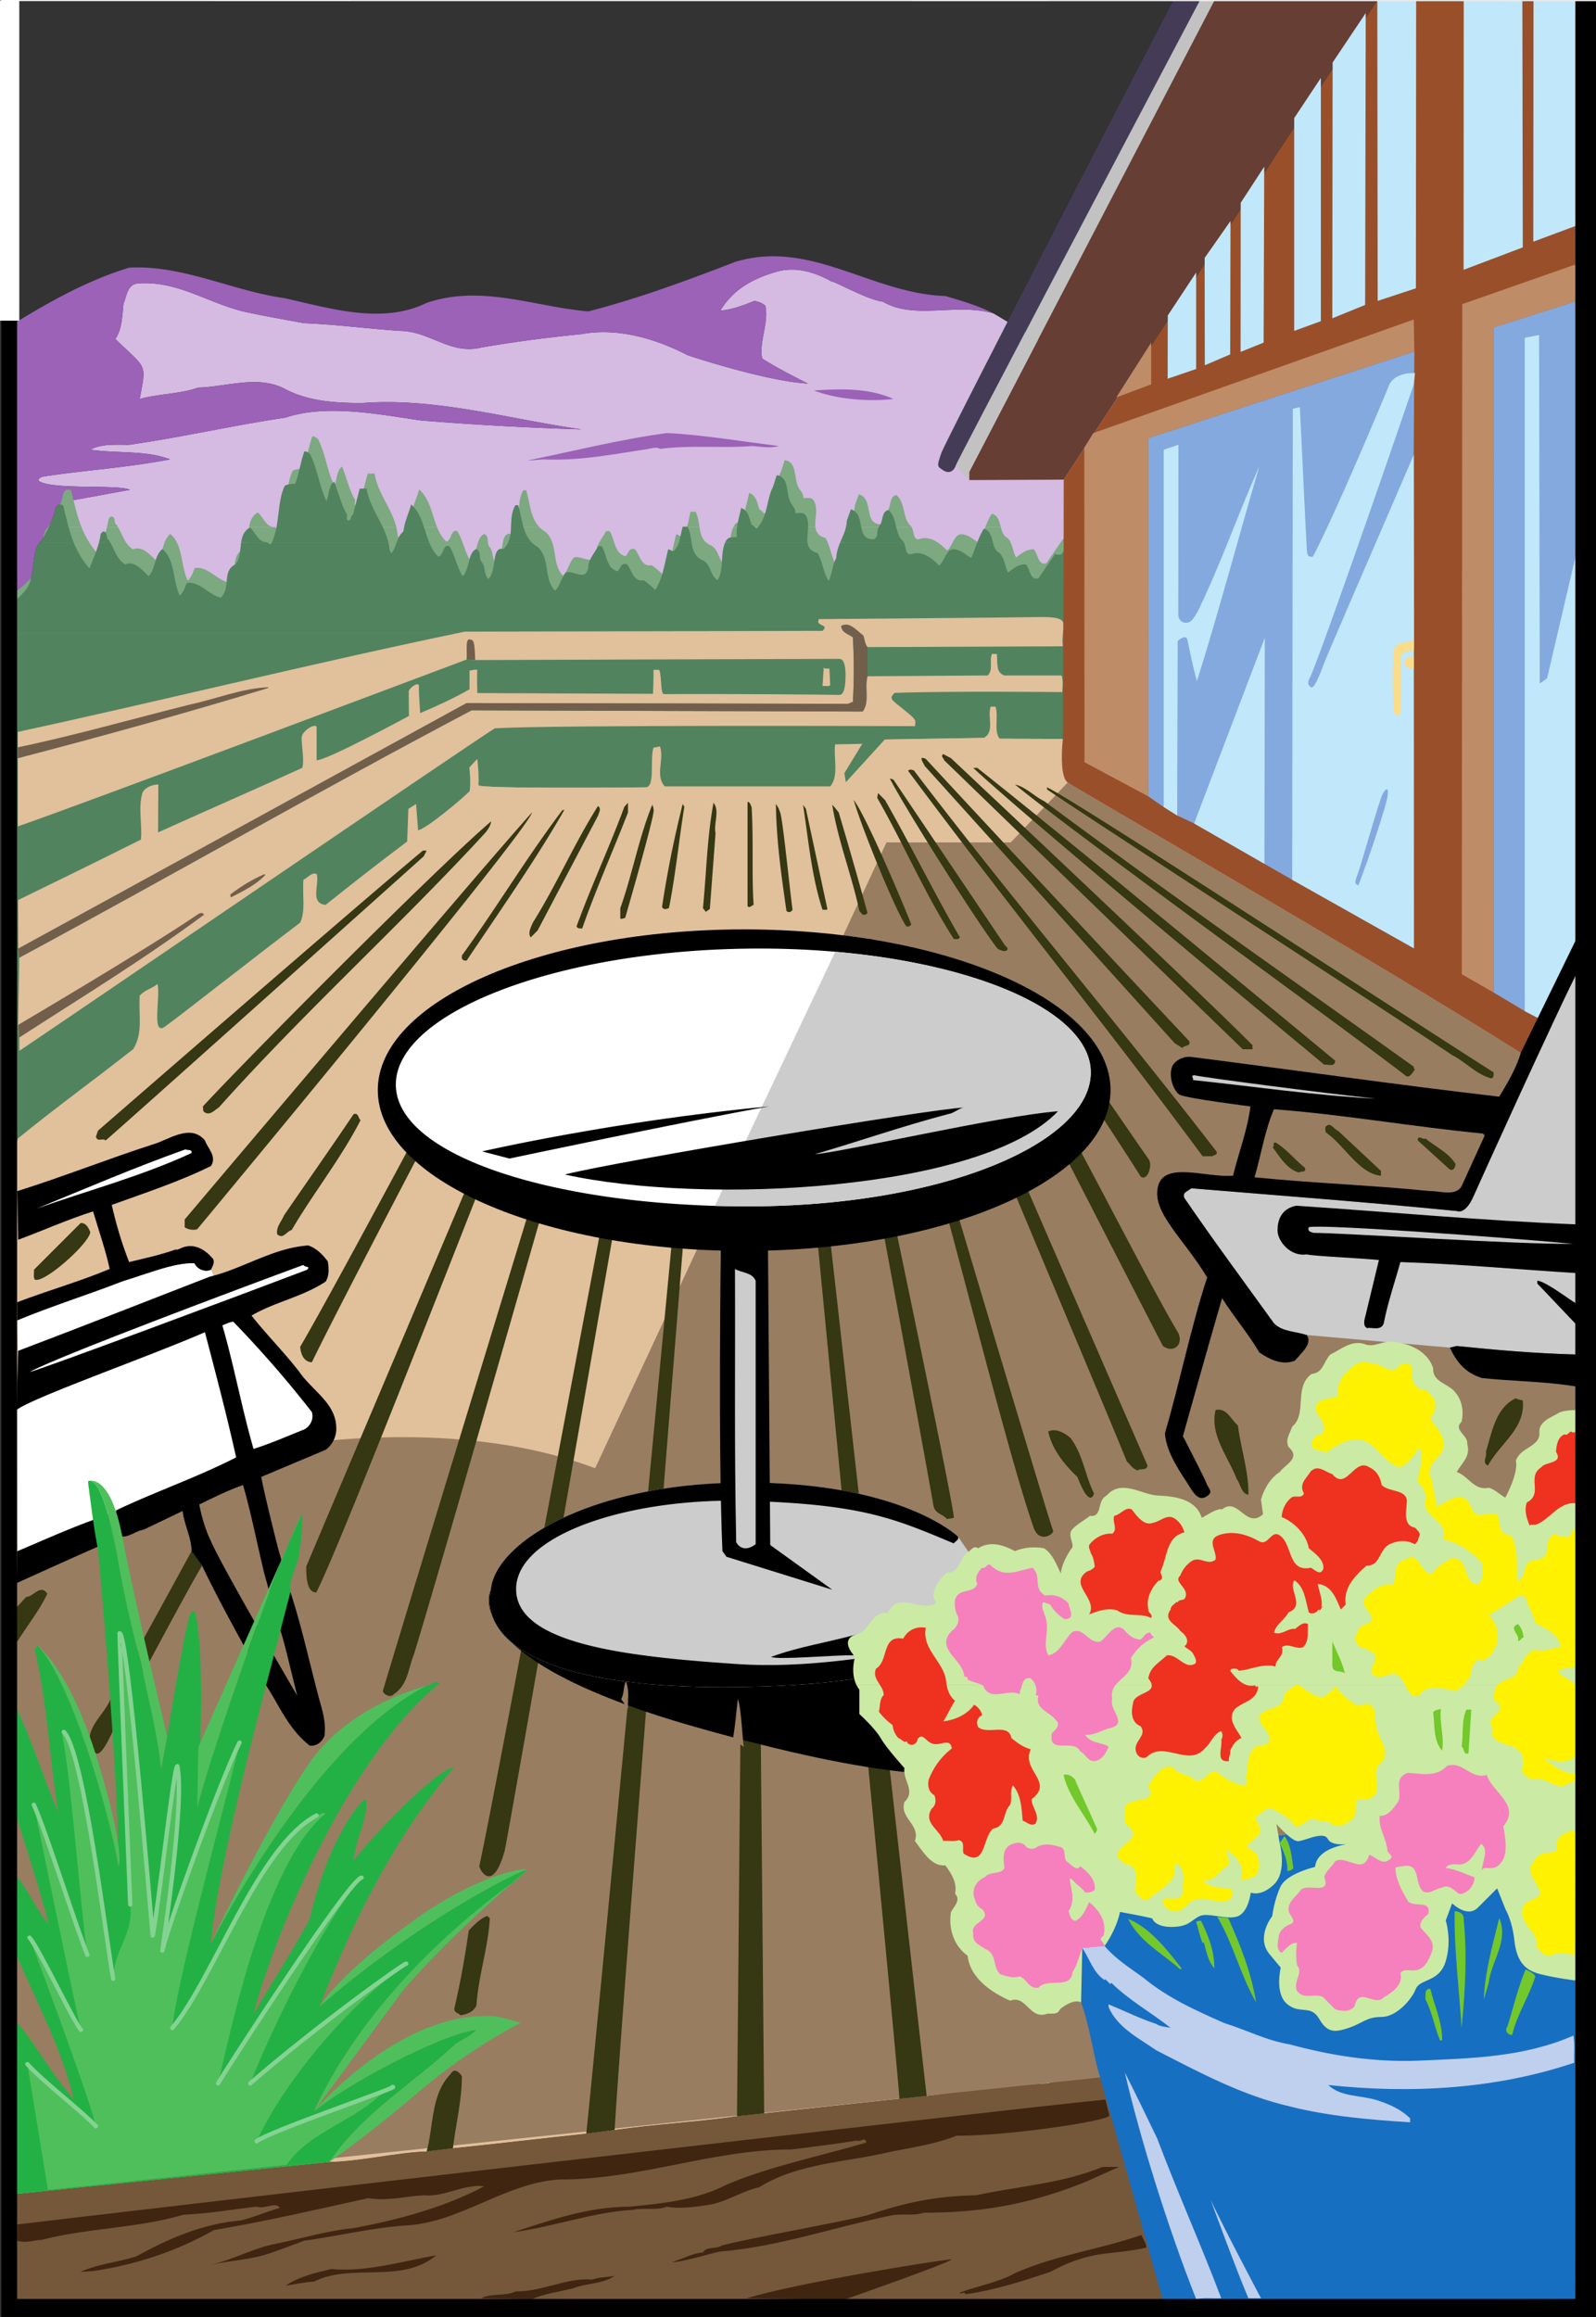 <svg xmlns="http://www.w3.org/2000/svg" width="372.461" height="540.504"><rect width="100%" height="100%" fill="#333333" stroke="none"/><path fill="#d5bae2" d="m14.727 117.855 1.132-.945 14.47-2.648c-2.743-1.325-18.345.093-21.278-2.082-.281-.567.379-.66.664-.946 10.402-1.609 19.668-2.078 29.976-4.066-5.671-2.176-12.199-1.324-18.629-2.27 2.649-1.418 6.149-1.132 9.079-1.132 12.578-1.801 24.21-4.543 36.504-6.34 9.457-3.215 21.847-.754 31.585.664a748.75 748.75 0 0 0 37.45 2.078c-16.645-2.363-34.043-7.469-51.067-6.145-6.336 0-12.765-.378-18.347-3.406-6.243-3.12-13.332-.375-20.047-.187-4.258 1.511-9.176 1.418-13.621 2.648 1.625-8.558 1.625-6.894-5.672-13.996 1.605-2.367 1.605-5.582 1.89-8.227.758-1.703.852-4.539 3.407-4.73 9.832-.758 17.304 5.39 26.761 6.996 1.418.379 12.012 2.27 12.012 2.27 7.281.285 14.281 1.23 22.223 1.8 7.094 0 11.82 5.672 19.105 3.875 7.66-1.324 14.942-2.27 23.356-3.12 8.703-1.606 17.687 1.23 24.78 4.917 0 0 18.063 6.051 28.087 6.621 0 0-7.281-3.593-10.688-5.863-.754-3.973 1.61-8.324.758-12.293-.758-.664-1.61-.95-2.554-1.137-2.555 1.04-5.391 2.082-7.942 2.27 3.121-5.203 7.942-7.566 13.145-9.078 4.539-1.324 9.265.281 12.765 2.27.664-.098 8.512 4.347 12.012 4.726 7.469 4.351 17.117.191 25.816 2.742 0 0 57.532 34.399 71.532 42.899s-1 19.5-71 23-95-1-144 3.5-67 3-75.5-4 1.836-20.665 1.836-20.665"/><path fill="#9b62b8" d="M12.89 118.855c-.331 1.665-1.331 3.997-2.667 6.329-1.332 2.336-1.664 1.003-2.332 5.671-.668 4.665-.668 5.665-3 8-2.332 2.329-4.059 3.333-4.059 3.333L.824 77c9.364-5.863 18.82-11.348 29.317-14.562 12.484-.665 24.02 5.39 36.125 7.093 10.78 2.364 22.793 6.242 33.289 1.133 12.77-4.348 24.968.852 37.734 1.984 11.727-3.023 22.98-7.187 34.234-11.535 17.684-5.39 31.778 7.375 49.082 7.942 3.88 1.136 7.754 2.273 11.254 4.066-8.699-2.55-18.347 1.61-25.816-2.742-3.5-.379-11.348-4.824-12.012-4.727-3.5-1.988-8.226-3.593-12.765-2.27-5.203 1.513-10.024 3.876-13.145 9.079 2.55-.188 5.387-1.23 7.942-2.27.945.188 1.796.473 2.554 1.137.852 3.969-1.512 8.32-.758 12.293 3.407 2.27 10.688 5.863 10.688 5.863-10.024-.57-28.086-6.62-28.086-6.62-7.094-3.688-16.078-6.524-24.781-4.919-8.414.852-15.696 1.797-23.356 3.121-7.285 1.797-12.011-3.875-19.105-3.875-7.942-.57-14.942-1.515-22.223-1.8 0 0-10.594-1.891-12.012-2.27-9.457-1.605-16.93-7.754-26.761-6.996-2.555.191-2.649 3.027-3.407 4.73-.285 2.645-.285 5.86-1.89 8.227 7.297 7.102 7.297 5.438 5.672 13.996 4.445-1.23 9.363-1.137 13.62-2.648 6.716-.188 13.805-2.934 20.048.187 5.582 3.028 12.011 3.406 18.347 3.406 17.024-1.324 34.422 3.782 51.067 6.145a748.75 748.75 0 0 1-37.45-2.078c-9.738-1.418-22.128-3.88-31.585-.664-12.293 1.797-23.926 4.539-36.504 6.34-2.93 0-6.43-.286-9.078 1.132 6.43.946 12.957.094 18.628 2.27-10.308 1.988-19.574 2.457-29.976 4.066-.285.286-.945.38-.664.946 2.933 2.175 18.535.757 21.277 2.082L15.86 116.91l-1.132.945s-1.504-.668-1.836 1M208.5 93.078c-5.672.66-13.238.094-18.535-1.988 6.055-.38 12.672-.66 18.535 1.988"/><path fill="#9b62b8" d="M181.738 104.047c-1.797.57-3.972.191-6.148 0-6.715.57-14.09-.281-21.563.664-.66-.473-1.699-.191-2.648 0-8.133 1.23-15.98 2.836-24.586 2.457l-3.785.285c10.687-2.176 21.469-4.918 32.629-6.43 8.133.375 17.683 1.985 26.101 3.024"/><path fill="#7ca980" d="M11.152 123.016c.246-.293.547-.66.93-1.329 1.332-2.332 2.332-4.664 2.664-6.332.336-1.664 1.836-.996 1.836-.996.797 3.188 1.387 5.993 2.457 8.657h-7.887m13.808 0c.165-.641.306-1.309.415-2.04.285-.187.379-.566.758-.472 1.039.379.285 1.512 1.137 1.988.109.172.214.348.312.524h-2.621m33.172 0c.215-1.391.648-2.676 2.047-3.457 1.324 1.136 1.984 3.593 4.066 3.406.012.015.024.035.035.05h-6.148m7.176.001c1.91-4.032 1.175-9.454 3.004-13.2.757-.375 1.609-.472 2.457-.472.945-2.645 1.23-5.012 2.082-7.469.378-.285.945.281 1.324.473 1.797 3.5 2.176 7.566 3.875 11.062.57-1.512.57-3.875 1.8-4.539 1.04 2.649 1.606 5.297 3.024 7.754 0 .473-.281 1.043.191 1.328.946-.097.473-1.043 1.133-1.328l1.61-6.145h1.605c.742 4.618 4.004 8.086 5.078 12.536H65.31m29.116 0c.375-1.004.777-1.95 1.597-2.512.188-2.27 1.227-4.254 1.797-6.336 2.551 2.285 2.957 5.812 4.2 8.848h-7.594m26.019 0c1.27-2.73.016-5.727 1.676-8.657h.664c.961 3.121.973 6.45 3.137 8.657h-5.477m39.836 0c.414-1.188.547-2.473.899-3.645h1.136c.586 1.055.72 2.371.93 3.645h-2.965m10.829 0a5.2 5.2 0 0 1 .285-.524c.757-1.043 1.703-.379 2.46-.851-.378-2.176.567-4.446.942-6.621 1.797.472 1.988 2.742 2.46 3.878.38.094.759.567 1.138.946 2.644-2.555 2.27-6.715 3.875-9.836l.851-2.649c2.836.38 2.176 3.88 3.027 5.864.282 1.039 1.418 1.703 1.325 2.933.757.188 1.89-.379 2.457.66 1.066 1.774.132 4.29.37 6.2h-19.19m26.84 0c.671-1.618 1.476-3.18 1.53-5.063l.946-2.648c3.691 1.132.851 7.187 5.394 6.996 1.227-.66.47-2.082 1.133-2.93 1.133-1.137.473-3.594 2.27-3.879 2.175 1.988 1.324 5.485 3.402 7.281.059.07.11.153.156.243H197.95m31.988 0c.417-1.102.878-2.18 1.511-3.172 1.512.375 1.758 1.804 2.117 3.172h-3.629m21.243 0c.972-1.536 2.234-3.536 2.234-3.536.203 1.25.586 2.415 1.063 3.536h-3.297"/><path fill="#7ca980" d="M254.477 123.016c1.543 3.64 4.043 6.836 4.328 11.027l.472.473c1.137-1.606 1.23-3.973 2.746-5.012.188-2.27 1.227-4.254 1.797-6.336 3.59 3.215 2.93 8.89 6.336 12.2 1.324-.38 1.04-3.028 2.551-2.458 1.418 2.172 1.703 4.82 3.121 6.996 1.703-1.605 1.137-5.484 3.215-6.336 1.23.664.477 2.082 1.137 2.934 1.039 1.133.566 2.93 1.605 4.066 2.176-1.894.57-7.66 3.594-7 2.933-3.12.758-6.715 2.742-10.21h.664c1.133 3.687.945 7.656 4.54 9.738 3.027 2.742 1.323 7.375 4.066 10.215 1.136-1.137 1.418-3.028 2.554-4.258 1.89-.567 4.54 2.175 5.2-1.133 0-1.988 1.609-3.5 2.27-5.012h.85c1.231 1.89 1.04 5.106 3.688 5.863.758-.57.758-2.175 2.274-1.609l1.894 6.996H2.688v-5.469s1.726-1.003 4.058-3.336c2.336-2.332 2.336-3.332 3-8 .477-3.332.785-3.605 1.406-4.34h7.887a21.185 21.185 0 0 0 3.691 6.094c.868-2.246 1.684-3.992 2.23-6.093h2.622c1.086 1.93 1.563 3.937 3.469 5.148 2.082-.945 4.066 1.324 5.484 2.742 1.703-1.797 1.23-4.633 3.215-6.336 3.027 2.555 2.367 7.38 4.066 10.875.758-.66 1.23-1.89 1.61-2.93 3.027-.472 5.105 2.743 7.945 3.403 2.457-2.27.188-6.145 3.402-7.754 1.176-1.336 1.086-3.336 1.36-5.148h6.148c.192.265.461.507.817.422.074-.141.144-.278.21-.422h27.184c.156.652.266 1.328.313 2.027l.472.473c.524-.739.828-1.641 1.149-2.5h7.594c.503 1.238 1.148 2.394 2.136 3.351 1.324-.379 1.04-3.027 2.551-2.457 1.418 2.172 1.703 4.82 3.121 6.996 1.703-1.605 1.137-5.484 3.215-6.336 1.23.664.477 2.082 1.137 2.934 1.039 1.133.566 2.93 1.605 4.066 2.176-1.894.57-7.66 3.594-7a5.793 5.793 0 0 0 1.066-1.554h5.477c.39.402.851.765 1.402 1.082 3.028 2.742 1.324 7.375 4.067 10.215 1.136-1.137 1.418-3.028 2.554-4.258 1.89-.567 4.54 2.175 5.2-1.133 0-1.988 1.609-3.5 2.27-5.012h.85c1.231 1.89 1.04 5.106 3.688 5.863.758-.57.758-2.175 2.274-1.609 1.132 1.512 1.511 4.16 3.875 3.691 1.136.848 1.703 1.32 2.648 2.266 1.797-2.648 2.176-6.144 3.027-9.36.285-.378.754.473 1.325.282.574-.61.93-1.3 1.18-2.027h2.964c.297 1.804.746 3.523 2.852 4.297 1.797 1.23 1.422 3.312 3.214 4.542 1.598-2.484.532-6.132 1.797-8.84h19.192c.144 1.145.707 2.075 2.37 2.5 1.138 1.989 1.325 4.54 2.556 6.528.851-1.703.851-3.688 1.796-5.39.04-1.329.45-2.497.926-3.637h14.832c.559 1.09.356 3.3 1.926 2.691 2.555-.758 4.73 1.133 6.336 2.742 1.418-1.23 1.703-4.539 4.066-3.687 1.325.281 2.27 1.32 3.407 1.89.543-1.187.96-2.425 1.422-3.636h3.628c.266 1.023.598 2.015 1.57 2.5 1.227 1.23 1.134 3.027 1.985 4.539 1.23-.946 2.457-1.985 4.16-1.89.95 1.038 1.043 3.972 2.934 3.214l3.875-5.672c.945.473 1.797.188 1.988-.945 0 0 .492-.782 1.102-1.746h3.297m64.359 21.144c.434-1.039.75-2 .91-2.805.336-1.664 1.836-.996 1.836-.996.332 1.328.629 2.59.938 3.801h-3.684"/><path fill="#7ca980" d="M322.52 144.16c1.011 3.965 2.168 7.402 5.21 10.95 1.133-2.93 2.172-5.012 2.645-8.133.285-.188.379-.567.758-.473 1.039.379.285 1.512 1.137 1.988 1.324 2.078 1.699 4.348 3.78 5.672 2.083-.945 4.067 1.324 5.485 2.742 1.703-1.797 1.23-4.633 3.215-6.336 3.027 2.555 2.367 7.38 4.066 10.875.758-.66 1.23-1.89 1.61-2.93 3.027-.472 5.105 2.743 7.945 3.403l6.375.105 6.918 12.5-.059 11.926H2.691c0-18.11-.003-34.219-.003-42.289H316.12c.527 1.942.961 3.528.961 3.528a32.802 32.802 0 0 0 1.754-3.528h3.684m49.086 42.29-.32 67.07L2.703 271.023s-.008-46.668-.012-84.574h368.914"/><path fill="#52835f" d="M9.293 126.516c.25-.297.55-.66.93-1.332 1.336-2.332 2.336-4.664 2.668-6.329.332-1.668 1.836-1 1.836-1 .796 3.192 1.386 5.993 2.453 8.66H9.293m13.809.001c.168-.641.308-1.313.418-2.043.285-.188.378-.567.757-.473 1.04.379.282 1.516 1.133 1.988.113.176.215.348.317.528h-2.625m33.175 0c.215-1.395.649-2.68 2.047-3.461 1.324 1.136 1.985 3.593 4.067 3.406.011.02.023.035.035.055h-6.149m7.176 0c1.906-4.032 1.176-9.457 3.004-13.2.754-.379 1.606-.472 2.457-.472.945-2.649 1.23-5.012 2.082-7.473.375-.285.945.285 1.324.473 1.797 3.5 2.176 7.566 3.875 11.066.57-1.512.57-3.879 1.797-4.539 1.043 2.645 1.61 5.293 3.028 7.754 0 .473-.286 1.04.187 1.324.95-.093.473-1.039 1.137-1.324l1.61-6.148h1.605c.742 4.62 4.004 8.09 5.074 12.539h-27.18m29.117 0c.375-1.008.782-1.954 1.594-2.516.191-2.266 1.23-4.254 1.797-6.336 2.555 2.285 2.96 5.813 4.2 8.852h-7.59m26.015 0c1.273-2.73.02-5.73 1.68-8.66h.664c.96 3.124.972 6.449 3.132 8.66h-5.476m39.84 0c.414-1.192.547-2.473.898-3.649h1.137c.586 1.059.719 2.375.926 3.649h-2.961m10.828 0c.082-.184.176-.356.285-.528.754-1.039 1.703-.379 2.457-.851-.379-2.176.566-4.446.945-6.621 1.797.472 1.989 2.742 2.461 3.879.38.093.758.566 1.133.945 2.649-2.555 2.27-6.715 3.88-9.836l.85-2.649c2.837.38 2.176 3.88 3.024 5.864.285 1.043 1.422 1.703 1.328 2.933.754.188 1.89-.379 2.457.664 1.063 1.77.133 4.286.371 6.2h-19.191m26.836 0c.676-1.618 1.48-3.18 1.535-5.067l.945-2.648c3.688 1.133.852 7.187 5.39 6.996 1.231-.66.474-2.078 1.138-2.93 1.132-1.133.472-3.594 2.27-3.879 2.175 1.989 1.323 5.485 3.402 7.285.058.07.109.153.156.243H196.09m31.988 0c.422-1.106.879-2.184 1.512-3.176 1.515.379 1.762 1.808 2.117 3.176h-3.629m21.246 0 2.235-3.54c.199 1.25.586 2.415 1.062 3.54h-3.297"/><path fill="#52835f" d="M252.621 126.516c1.54 3.636 4.04 6.832 4.328 11.027l.473.473c1.133-1.61 1.23-3.973 2.742-5.016.191-2.266 1.23-4.254 1.797-6.336 3.594 3.215 2.934 8.89 6.336 12.203 1.324-.379 1.043-3.027 2.555-2.46 1.418 2.175 1.703 4.823 3.12 7 1.704-1.61 1.133-5.489 3.216-6.337 1.23.66.472 2.078 1.136 2.93 1.04 1.137.567 2.93 1.606 4.066 2.175-1.89.566-7.66 3.593-6.996 2.934-3.12.758-6.715 2.743-10.215h.664c1.133 3.688.945 7.66 4.539 9.739 3.027 2.742 1.324 7.379 4.066 10.215 1.133-1.133 1.418-3.024 2.55-4.254 1.895-.567 4.544 2.175 5.204-1.137 0-1.984 1.61-3.5 2.27-5.012h.851c1.23 1.89 1.04 5.106 3.688 5.864.757-.567.757-2.176 2.27-1.606 0 0 1.07 3.934 1.898 6.996H.832v-5.473s1.727-1.003 4.059-3.332c2.332-2.335 2.332-3.335 3-8 .476-3.332.78-3.609 1.402-4.34h7.887a21.273 21.273 0 0 0 3.691 6.094c.871-2.25 1.684-3.996 2.23-6.093h2.626c1.085 1.925 1.562 3.933 3.468 5.148 2.082-.95 4.067 1.324 5.485 2.742 1.703-1.797 1.23-4.633 3.215-6.336 3.027 2.551 2.363 7.375 4.066 10.875.758-.664 1.23-1.894 1.61-2.933 3.027-.473 5.105 2.742 7.94 3.406 2.462-2.27.192-6.148 3.407-7.754 1.176-1.336 1.082-3.34 1.36-5.148h6.148c.187.265.46.507.812.418.075-.137.145-.278.215-.418h27.18c.156.652.27 1.324.316 2.027l.473.473c.523-.743.824-1.645 1.148-2.5h7.59c.508 1.234 1.152 2.39 2.137 3.351 1.324-.379 1.043-3.027 2.555-2.46 1.418 2.175 1.703 4.823 3.12 7 1.704-1.61 1.133-5.489 3.215-6.337 1.231.66.473 2.078 1.137 2.93 1.04 1.137.567 2.93 1.606 4.066 2.175-1.89.566-7.66 3.593-6.996a5.897 5.897 0 0 0 1.063-1.554h5.476c.395.398.856.761 1.407 1.078 3.027 2.742 1.324 7.379 4.066 10.215 1.133-1.133 1.418-3.024 2.55-4.254 1.895-.567 4.544 2.175 5.204-1.137 0-1.984 1.61-3.5 2.27-5.012h.851c1.23 1.89 1.04 5.106 3.688 5.864.757-.567.757-2.176 2.27-1.606 1.136 1.512 1.51 4.16 3.878 3.688 1.133.851 1.703 1.324 2.649 2.27 1.796-2.65 2.175-6.15 3.023-9.364.285-.38.758.472 1.328.285.57-.613.926-1.3 1.18-2.027h2.96c.301 1.8.75 3.52 2.856 4.293 1.797 1.23 1.418 3.312 3.215 4.543 1.598-2.485.531-6.133 1.797-8.836h19.191c.14 1.144.707 2.074 2.371 2.5 1.137 1.984 1.325 4.539 2.555 6.523.848-1.703.848-3.687 1.797-5.39.04-1.329.45-2.497.922-3.633h14.836c.554 1.086.351 3.3 1.926 2.687 2.554-.758 4.726 1.133 6.335 2.742 1.418-1.23 1.704-4.539 4.067-3.687 1.324.285 2.27 1.324 3.406 1.89.543-1.187.957-2.425 1.418-3.632h3.629c.27 1.023.598 2.011 1.57 2.5 1.23 1.23 1.137 3.023 1.989 4.539 1.23-.946 2.457-1.989 4.16-1.89.945 1.038 1.039 3.968 2.933 3.214l3.875-5.676c.946.473 1.797.188 1.985-.945l1.105-1.742h3.297m64.359 21.144c.434-1.043.75-2.004.91-2.805.337-1.667 1.837-1 1.837-1 .332 1.329.628 2.59.937 3.805h-3.684"/><path fill="#52835f" d="M320.664 147.66c1.012 3.961 2.168 7.399 5.207 10.95 1.137-2.934 2.176-5.016 2.649-8.137.285-.188.378-.567.757-.473 1.04.379.285 1.516 1.133 1.988 1.324 2.082 1.703 4.348 3.785 5.676 2.082-.95 4.067 1.324 5.485 2.742 1.703-1.797 1.23-4.633 3.215-6.336 3.027 2.551 2.363 7.375 4.066 10.875.758-.664 1.23-1.894 1.61-2.933 3.023-.473 5.105 2.742 7.94 3.406l6.38.102 9.5 12.5-.059 11.925H.836c0-18.11-.004-34.218-.004-42.285h313.434l.96 3.524a32.406 32.406 0 0 0 1.754-3.524h3.684m51.668 42.285c-.102 22.07-.316 67.07-.316 67.07L.848 274.52S.84 227.855.836 189.945h371.496"/><path fill="#e1c09c" d="m354.898 245.621-77.671-73.105-43.95-.188c-1.418-1.89-.187-5.11-.945-7.473h-1.133c-.851 2.27 1.04 5.864-1.61 7.282l-23.073.379-9.125 10.004-.336-2.165 4.172-6.835-6.344.132c-.38 3.309.945 7.282-1.137 9.836h-38.582c-2.367-2.554-.094-6.242-1.137-9.363l-1.511.285c-.946 2.742.507 9.258-1.891 9.266-2.398.008-38.207.379-38.965-.473.192-2.457-.285-6.148-.285-6.148l-1.832 1.96s.406 3.938.035 5.606c-2.078 2.082-10.305 8.89-12.008 9.078l-.472-6.144-1.797 1.132-.285 7.66c-6.715 5.012-12.578 9.65-19.008 14.755-3.785-.38-1.418-4.825-2.082-7.188-1.133-.566-2.078.852-3.121 1.324-.282 3.594.566 7.094-.754 10.024-10.88 8.23-28.16 21.832-31.492 24.21-3.336 2.383-1.043-6.808-1.797-9.929-1.325 1.133-2.934 1.324-4.164 2.742-.282 4.824.851 8.512-1.512 12.485-9.363 7.375-17.684 13.335-26.86 20.804l-.187 12.293.188 11.352-.188 14.562v4.258c.379 2.836-.852 5.012.188 7.09l-.375 13.808.187 32.91-.187 7.473c0 1.985-.645 4.254-.172 5.864l-.188 8.699v13.808l.043 24.965v48.61l-.004 40.586 73.328-7.485c7.567-.191 15.793-2.27 22.696-2.46l6.148-.755c10.969-1.136 20.426-2.27 31.113-3.406l6.621-.851c9.93-1.418 18.63-1.797 28.56-3.215l6.335-.664c10.5-1.133 20.711-2.27 31.586-3.403l6.34-.664c9.078-1.133 18.722-2.457 28.37-2.93 3.403-1.039 11.966-1.863 11.966-1.863l111.261-10.98V323.453l-.19-7.473.19-6.996-.19-5.015.003-6.996.188-11.348V256.52l-12.957-10.899"/><path fill="#e1c09c" d="M.848 274.52.87 511.527l2.66.325 73.328-7.485c7.567-.191 15.793-2.27 22.696-2.46l6.148-.755c10.969-1.136 20.426-2.27 31.113-3.406l6.621-.851c9.93-1.418 18.63-1.797 28.56-3.215l6.335-.664c10.5-1.133 20.711-2.27 31.586-3.403l6.34-.664c9.078-1.133 18.722-2.457 28.37-2.93 3.403-1.039 11.966-1.863 11.966-1.863l111.261-10.98 4.239-.656-.078-215.504-4.125-3.496-12.993-7.899-77.671-73.105-43.95-.188-3.687-.191-23.074.379-9.125 10.004-3.645.968h-38.582l-4.539.188c-2.398.008-38.207.379-38.965-.473l-2.082 1.418c-2.078 2.082-10.305 8.89-12.008 9.078l-2.554 2.649c-6.715 5.011-12.578 9.648-19.008 14.754l-5.957 4.16c-10.88 8.23-28.16 21.832-31.492 24.21l-7.473 5.298c-9.363 7.375-17.684 13.335-26.86 20.804L.849 274.52"/><path fill="#75573a" d="m372.094 472.52.027 67.488-371.246.012-.004-28.493 2.66.325 73.328-7.485c7.567-.191 15.793-2.27 22.696-2.46l6.148-.755c10.969-1.136 20.426-2.27 31.113-3.406l6.621-.851c9.93-1.418 18.63-1.797 28.56-3.215l6.335-.664c10.5-1.133 20.711-2.27 31.586-3.403l6.34-.664c9.078-1.133 18.722-2.457 28.37-2.93 3.403-1.039 11.966-1.863 11.966-1.863l111.261-10.98 4.239-.656"/><path fill="#987d61" d="M249.168 182.543c2.11 1.52 71.21 41.23 105.73 63.078l17.118 11.395V472.52L.87 511.527 3.85 369.32c1.958-24.203 85.04-45.8 135.04-26.8l68-146h29l13.277-13.977"/><path fill="#e1c09c" d="M108.89 153.855S17.017 188.43 4.153 192.781v-22.035c33.953-7.375 70.438-16.387 104.293-23.387l83.508-.187c.281-.285.567-.567.469-.945-.66-.66-1.89-.473-1.32-1.797 0 0 45.82-.371 50.972-.473 8.926-.18 5.363 1.703 5.957 6.809l-45.582.191c-.664-.758-.664-1.797-.945-2.652-1.61-1.227-3.313-3.403-5.203-2.266.191 1.606 1.61 1.793 2.742 2.645.285 5.484.285 9.836 0 15.039l-1.133.472-89.02-.175L4.27 221.297l-.043-11.332s19.68-9.574 28.664-14.11c.332-3.5-.668-7.5.332-10.835.28-.93 1.836-2.004 3.726-2.004l-.058 11.168c8.832-4 24.082-10.696 33.632-15.047.54-1.395-.132-5.117-.132-6.953 0-1.829 3.5-3.664 3.5-2.5 0 1.171-.008 5.132 0 7.671 2.27.094 21.547-10.335 21.547-10.335s-.067-4.774-.047-5.665c.02-.894 2.402-2.472 2.367-1.32-.031 1.149.101 3.375.297 6.32 3.597-1.515 7.933-3.484 11.523-5.566v-4.348c.57-.097 1.137-.285 1.797-.191-.094 1.418.016 5.434.016 5.434l41 .171s.164-3.5.125-5.605h1.324c.66 1.703.215 5.605 1.137 5.676 13.238-.094 38.957.117 40.851.187.95.04 1.441-1.258 1.5-4.175.063-2.918-.45-4.235-1.5-4.239-2.101-.015-84.922.281-84.922.281l-2.015-.125"/><path fill="#715f4c" d="M110.906 153.98c-.18-4.46-.3-4.683-1.328-4.82-1.023-.14-.523 2.86-.687 4.695l2.015.125M4.152 176.89c19.2-5.007 39.227-10.519 58.426-16.382v-.192c-6.242.286-12.2 2.743-18.348 4.067-13.238 3.312-26.933 7.215-40.078 9.957v2.55"/><path fill="#e1c09c" d="m4.227 239.094.285-15.696c35.273-19.011 69.699-38.777 105.539-57.691l91.261.285c1.704-2.176.38-5.578 1.137-8.23l28.086-.188c1.324-1.512.285-3.215.945-5.012h1.137c.285 1.797-.379 4.352 1.797 5.012h13.332c.473 1.043.14 3.883.14 3.883s-26.144-.289-39.1.184c-1.395 1.379-.802 1.515 2.105 3.879 2.906 2.363 2.906 2.363 2.62 3.878 0 0-85.206-.336-98.066.516-8.988 5.77-99.492 67.574-110.933 75.234v-3.12l-.285-2.934"/><path fill="#715f4c" d="m4.27 221.297 104.62-57.277 89.02.175 1.133-.472c.285-5.203.285-9.555 0-15.04-1.133-.851-2.55-1.038-2.742-2.644 1.89-1.137 3.594 1.04 5.203 2.266.281.855.281 1.894.945 2.652v6.805c-.758 2.652.567 6.054-1.136 8.23l-91.262-.285c-35.84 18.914-70.266 38.68-105.54 57.691l-.241-2.101m.242 20.73c14.468-9.363 28.937-18.156 43.125-28.656-.664-.945-1.61.094-2.27.473-12.672 8.511-41.14 25.25-41.14 25.25l.285 2.933"/><path fill="#e1c09c" d="m193.559 155.965.187 3.879c-.375.379-1.226.097-1.793.191l.281-4.258c.286.285.852.188 1.325.188"/><path fill="#715f4c" d="M61.918 204.105c-2.082 2.27-5.203 3.782-7.945 5.2-.285-.094-.188-.38-.188-.664 2.457-1.891 5.106-3.496 7.942-4.727l.191.191"/><path d="M308.18 374.992h.28v-.375h-.28v.375"/><path fill="#402611" d="M258.906 493.488c-.093 1.328-24.113 4.824-35.652 4.73-4.727 1.891-10.215 2.743-15.133 3.688-10.402 2.555-21.559 2.555-30.922 8.324-4.164.946-7.66 3.5-12.012 4.16-3.027.473-6.902.946-9.55.38-2.082.945-5.676.187-7.946.757-9.171.473-18.914 4.067-27.898 5.2 8.324-2.649 17.309-5.957 27.238-5.957 7.66-.758 15.602-1.512 22.696-5.204 10.117-4.254 21.847-6.617 32.437-9.738-.281-1.516-1.324 0-2.27-.473-2.457.473-12.671 1.797-15.226 2.079-18.438 0-35.461 7.093-54.188 7-12.578.851-22.886 9.836-35.18 10.683-8.698.57-15.984 2.461-24.304 3.598-2.46.945-5.012 1.89-7.473 2.742-4.539 1.7-9.457 1.797-14.562 2.93 5.293-1.133 9.93-3.88 15.227-4.918 6.144-1.23 12.292-3.121 18.343-3.688 10.121-1.89 20.996-4.73 30.453-9.742-4.73-.66-9.171 2.555-14.09 2.082-3.972.188-8.511 1.418-12.956.664-11.915 2.645-23.833 5.387-36.032 7.469-8.699 4.918-18.062 8.039-28.183 9.55l-2.93.192c4.066-1.89 8.512-2.176 12.953-3.594 7.567-4.164 15.512-7.66 24.496-8.418 3.121-.757 6.051-2.082 9.078-2.933-1.132-1.512-3.402.379-5.484-.281-5.676.66-10.875 1.605-17.023 1.89-10.97 3.215-22.036 3.028-33.098 5.863-2.176.094-3.5.852-5.676.192v-3.785c20.238-2.457 230.469-26.86 253.922-29.13l.945 3.688m2.27 12.012c-3.121 1.324-6.38 2.945-9.266 4.066-12.77 4.954-23.777 6.622-36.316 6.622-2.649.851-4.727.093-7.754.664-13.621 2.835-26.195 7.28-39.91 8.414-3.688.851-8.793 2.46-11.16 2.46 2.46-.757 5.109-2.175 7.28-2.269.852-1.516 3.028-.664 4.352-1.61 6.243-1.702 29.508-5.769 34.426-7.187 8.414-2.836 15.414-4.351 24.965-4.539 10.121-2.176 20.145-2.742 29.508-6.621h3.875m6.336 18.82c-3.875.946-7.375 1.04-11.063 1.61-4.16.66-7.847 2.175-11.347 4.066-6.243 2.078-12.864 4.254-19.766 5.2-.285-.852-1.61.284-1.324-.38 4.254-1.605 9.078-2.363 12.86-4.539 9.648-4.254 19.671-5.484 29.507-8.89.379 1.043 1.133 1.8 1.133 2.933m-194.246 7.946c-2.27.093-4.446.66-6.621.945 3.214-2.176 7-3.027 10.687-3.879 8.04.758 16.453-1.797 24.492-3.215-8.133 6.809-19.761 1.703-28.558 6.149m148.855-5.203c-.57.851-25.23 9.457-25.23 9.457l-22.625-.38c11.351-3.495 44.543-8.886 47.855-9.077m-78.683 3.878c-3.122 1.985-6.434 1.606-9.836 2.93-3.215.758-6.528 1.23-9.457 2.461l-11.82-.191c2.171-1.227 5.386-.38 8.132-1.606 6.05.094 12.008-3.308 17.684-2.742 1.609-.566 3.5-.566 5.297-.852"/><path fill="#363713" d="M237.227 230.855c3.308 4.16 26.218 39.07 28.964 43.61 1.508 1.133 2.746-2.242 1.985-3.88-3.121-4.347-22.309-32.667-25.621-36.73-.89-1.68-3.836-4.125-5.328-3m-9-4.671c15.328 24 38.34 70.789 46.757 84.785 1.274 2.765-1.214 4.804-3.593 3.027-7.375-14.187-37.125-72.289-44.5-86.476 0 0-1-4 1.336-1.336m-11.672-2.664c8.984 21.468 41.976 97 51.242 118.375-.188 1.324-1.89.566-2.27 1.132-1.23-.379-1.609-1.23-2.55-2.078-7-17.308-37.086-87.765-48.75-117.765 0 0-.004-3.329 2.328.336m-13.665-2.336c13.665 40.336 30.169 111.789 38.333 135.18 1.332 3.82 4.824 1.511 4.539.66-.946-1.891-34.063-113.614-40.871-135.84-.664-2-3-3.664-2 0m-7.883-1.329s27.96 131.97 27.586 134.239l-1.61.281c-.945-1.227-2.648-1.133-3.12-3.023-3.122-17.97-21.958-119.207-24.282-131.497 0 0-.238-3 1.426 0m-50.118 0c-10.117 33.192-38.148 132.723-48.265 166.016-1.324 3.215-1.418 7.184-4.73 9.36-.758.945-2.364.097-2.555-.758 10.879-36.22 41.367-135.399 52.242-171.618 0 0 .645-3.667 3.309-3m-14.001 4.665c-1.23 3.78-49.019 116.238-59.421 140.921-.078 6.579 1.984 5.77 2.27 6.149 5.296-9.457 51.206-127.645 59.152-148.07l-2 1m-12.001 4.5s-38.722 73.437-46.097 88.757c0 0-2.402.243-2.742-3.593 8.605-14.563 45.84-84.664 45.84-84.664l3-.5m173.399 14.804v.946h-2.267l-69.699-67.43c-.093-.473-.851-.945-.191-1.418l1.797.945s59.011 55.418 70.36 66.957m-76.224-66.769c20.239 21.847 41.043 44.07 61.473 65.824.375 1.324-1.137.851-1.61 1.605l-1.796-1.132-58.348-64.688c-.191-.566-1.703-2.555.281-1.61m12.012 2.083c21.496 16.972 77.074 62.984 83.504 68.281 0 1.605-1.605.848-2.55.945 0 0-70.645-58.539-81.9-69.226h.946m-14.754.66c22.887 30.074 47.664 59.11 70.551 88.805.379.851-.473.757-.945 1.132h-2.27c-22.32-30.261-45.867-59.105-68.754-89.937.38-.375 1.04-.281 1.418 0m21.281 40.855c.188.098.66.473.47.946-.47.57-1.606.097-2.27-.282-4.918-6.336-21.844-33.195-25.157-39.722l.852.285 26.105 38.773m9.075-33.762c28.562 21.184 57.12 41.141 86.25 61.946 0 .187 0 .473.285.66-.664.758-1.324 2.461-2.555 1.137-16.172-12.39-77.262-56.461-90.789-67.617 2.555.566 4.445 2.742 6.809 3.875m104.883 63.269c0 .567.093 1.133-.477 1.418-3.496-.851-6.05-3.879-9.266-5.484-12.105-8.227-88.328-57.594-94.476-61.946v-.472c5.863 2.554 87.383 55.844 104.219 66.484m-142.047-63.55c6.05 10.59 11.347 21.464 17.496 32.058-.285.566-.852.379-1.418.379-6.809-10.594-11.633-22.035-17.875-32.914l.187-1.133 1.61 1.61m6.144 29.03c-.281.473-.754.567-1.133.473-2.457-3.402-10.59-23.36-12.293-29.504 2.836 3.688 11.254 23.454 13.426 29.032m-37.258-27.426c.473 7.754 0 15.984.473 22.887-.473.093-.945.851-1.418.285v-24.305c.66 0 .66.754.945 1.133m-28.847 1.325c-3.496 8.983-7.47 17.874-10.684 27.046-.473 0-1.039.094-1.324-.473 3.406-9.363 7.66-18.441 11.16-27.898l.848-.945v2.27m20.429 4.823-1.324 17.684-.945.664-.664-.852c.851-8.796.949-16.359 2.46-24.59 1.512 1.891 0 4.825.473 7.094m-7.281-6.148c-1.23 7.566-2.082 16.172-3.594 23.644-.664.188-1.23.473-1.609-.285a251.713 251.713 0 0 1 4.824-24.02l.38.66m22.433 1.552c.64 2.351 2.152 17.554 2.816 22.472-.473.66-.851.66-1.418.282-1.137-7.942-2.363-16.36-2.46-24.965.519.683.847 1.43 1.062 2.21m-29.59-.757c.098 1.867-6.652 25.12-6.652 25.12-.38.095-.758.286-1.133.188v-2.457c2.836-7.945 4.347-16.55 7.468-24.117.196.41.293.832.317 1.266m40.539 23.039c-.188.379-.758.094-1.133.191-2.555-7.758-3.312-16.457-4.543-24.496l.664.946 5.012 23.359m2.641-22.527s3.5 11.664 6.722 23.472c-.285.38-.758.473-1.137.38l-.757-.852c-1.793-8.415-5.008-16.454-6.336-24.778.336.278 1.508 1.778 1.508 1.778m-56.168.777-14.09 26.762-1.61 1.609c-.754-.945.094-2.461.473-3.406 5.582-8.887 9.648-18.442 15.227-27.235.851.567.191 1.606 0 2.27m-8.227-1.418c-.215.375.508-.184.293.187-6.664 11.621-15.285 23.907-22.707 34.993-.473.093-.852 0-1.133-.473v-.664c8.227-11.348 15.223-23.074 23.547-34.043m-7.187.661c-.852 4.257-78.118 97.218-78.118 97.218-.851.285-2.175.098-2.93-.473v-1.797s68.657-81.234 81.048-94.949m-10.973 4.824c-19.668 21.371-42.367 41.895-62.133 64.024-.852.472-1.984 1.89-3.215 1.136-.566-.285-.379-.851-.472-1.418 9.93-10.78 54.097-55.23 67.242-66.484 0 .754-.664 1.89-1.422 2.742m-14.277 5.391s-69.985 62.7-74.239 66.293c-.851-.66-1.797.473-2.27-.852l.473-1.418s63.551-55.23 75.844-65.347h.852l-.66 1.324M84.14 261.32c-4.538 8.887-10.968 16.926-16.078 25.63-1.324.374-1.984 2.269-3.402.945-.191-1.797 1.04-2.934 1.606-4.352 5.39-7.848 10.78-15.508 16.265-23.64 1.137-.38 1.043.945 1.61 1.417m238.129 11.82v1.137c-5.106-.476-8.512-7.093-12.766-10.027-.285-.379-.192-.852-.192-1.324 1.137-1.418 1.989.57 2.934.851l10.024 9.364m17.402-1.61c0 .758-.567 1.895-1.512 1.137l-7.285-6.621c-.094-1.512 1.324 0 1.797-.473 2.363 1.985 5.39 3.309 7 5.957m-35.18.852c.473 1.23-.851.758-1.324 1.137-2.742-.665-4.54-3.688-6.148-5.864.566-.472-.192-1.043.66-1.136 2.554 1.515 4.636 4.16 6.812 5.863M21.063 287.422c-.192 2.648-10.973 12.2-12.958 11.062-.378-.566-.093-1.511-.187-2.27l10.875-10.874c1.23-.188 1.89 1.133 2.27 2.082m84.64 213.73c.66-5.582 2.082-11.16 2.082-16.738-.379-.855-1.797-2.176-2.555-.664-4.73 4.824-3.972 12.012-5.675 18.156l6.148-.754m6.149-65.824c0 .664 3.039 6.692 5.91-3.523.742-2.649 34.48-196.817 37.129-211.285 0 0-1.098-3.665-1.883 0-9.453 46.664-37.117 196.5-41.156 214.808m243.519-108.66c.66 6.523-5.11 9.836-8.133 15.227-1.515-.758-.093-2.082-.476-3.215 1.422-4.543 2.273-10.309 7-12.485.472.285 1.039.38 1.61.473m-66.485 5.863c.758 5.676 2.554 10.875 2.457 16.172-1.7-.285-1.797-2.46-2.739-3.687-1.988-5.204-6.34-10.309-4.918-16.079 2.645-.566 3.497 2.176 5.2 3.594m-33.574 15.887s-.922 3.852-3.875-3.879c-3.122-2.93-5.958-6.523-6.81-10.59 1.7-.851 3.782.285 5.2 1.512 2.934 3.879 3.406 8.797 5.484 12.957M136.816 497.746l6.621-.851c1.891-32.344 20.086-258.465 21.79-278.04 0 0-.672-2.335-1.672-.335-1.797 18.914-25.32 266.933-26.739 279.226m-22.507-50.312c-.38 7-2.649 13.336-3.122 20.43-.757 1.511-2.082 1.984-3.687 2.269-.473-.473-1.324-.57-1.512-1.418 1.418-5.961 2.551-12.39 3.403-18.348 1.324-1.418 2.648-2.742 4.257-3.406l.66.473m69.919-227.25s-.336-2.329.664-2.329 1 2 1 2c2.27 19.102 27.433 243.844 30.367 269.094l-6.34.664c-2.078-25.629-24.18-250.511-25.691-269.43m-9.77-.999-2.46 274.496 6.335-.664-2.457-274.02-1.418.188M3.492 383.883c2.363-4.067 5.559-7.848 7.547-12.106-1.61-2.363-3.219.758-4.922.758l-2.437 2.649-.188 8.699m41.211-22.035c-4.52 8.328-18.914 34.52-18.914 34.52-1.512 3.968-7.469 7.847-3.594 12.48 1.325 1.515 3.88-4.442 4.54-5.957 0 0 17.59-33.192 20.43-37.637l-2.462-3.406"/><path d="M4.04 308.04c8.226-3.407 16.452-5.962 24.491-9.083 1.418-.473 2.746-.848 4.067-1.324 4.164-1.324 8.703-3.024 12.77-2.93.66 1.512 2.648 2.176 3.874 1.512.285-.758 1.043-1.797.38-2.649-1.7-1.984-4.161-3.593-6.997-2.55-.57.187-1.23.66-1.61.472-3.78 1.32-6.995 1.985-10.874 2.93-1.703-4.254-3.028-8.793-4.067-13.332 7.567-2.746 15.7-5.39 23.168-9.082 1.422-2.27-.754-4.063-1.418-5.957-3.402-4.067-8.511-.094-12.199.945-10.59 3.406-20.996 7.567-31.586 10.875l.188 11.352c5.863-2.176 11.539-4.73 17.496-6.621 1.324 4.445 2.933 9.078 3.879 13.43-7 2.929-14.66 5.105-21.563 7.753v4.258m.001 53.809c5.198-2.176 12.183-5.328 17.85-7.328.704-.247 3.47 5.203.833 6.335-3.5 1.5-18.871 8.465-18.871 8.465l.187-7.472"/><path fill="#fff" d="M49.242 296.215c-1.226.664-3.215 0-3.875-1.512-4.066-.094-8.605 1.606-12.77 2.93-1.32.476-2.648.851-4.066 1.324-8.039 3.121-16.265 5.676-24.492 9.082l.188 7.09-.375 13.808.187 32.91c5.2-2.175 12.184-5.327 17.852-7.327l5.32-2.223c9.172-4.352 18.816-7.66 27.898-12.297l4.063-1.984c3.879-1.23 7.566-2.836 11.351-4.352 1.512-.473 2.836-2.266 2.27-4.254a262.521 262.521 0 0 0-18.348-21.09l-5.203-12.105"/><path d="M47.164 365.254c5.227 11.016 14.941 27.898 14.941 27.898 3.215 5.012 5.391 10.403 10.215 14.09 1.703.094 2.743-.851 3.403-2.27.379-3.027-.38-5.581-1.133-8.226-2.27-8.418-4.102-17.062-6.809-25.348l-2.89-10.214-3.164 6.054 3.406 12.293c.988 2.266 2.836 10.688 4.254 16.078-1.89-3.214-17.496-29.98-20.145-36.03-1.32-2.743-2.172-5.673-2.742-8.606 3.313-1.61 6.715-3.309 10.215-4.54 1.984 6.81 3.308 13.903 5.012 20.805l3.164-6.054s-3.258-12.766-3.918-16.645l15.035-6.332c1.418-1.043 2.363-2.746 2.457-4.543.285-6.144-5.39-8.984-8.606-13.617-3.402-4.442-7.754-8.793-11.16-13.145 5.489-3.214 11.918-4.351 17.309-7.945.851-1.324.758-3.215.472-4.727-1.324-1.703-2.648-3.027-4.539-3.687-8.226.566-15.132 5.387-22.98 7.281-14.848 5.77-29.79 11.633-44.734 17.305l-.375 13.809c3.308-2.743 30.789-12.418 43.972-18.157 2.555 9.739 5.11 19.387 7.285 29.219l4.063-1.984c-2.742-9.457-4.54-19.387-7.281-28.844.851-.285 1.609-.758 2.554-.852a262.521 262.521 0 0 1 18.348 21.09c.566 1.988-.758 3.781-2.27 4.254-3.785 1.516-7.472 3.121-11.351 4.352L55.109 340c-9.082 4.637-18.726 7.945-27.898 12.297-.57 2.457.848 4.066 1.32 6.148 1.703.094 3.215-1.324 5.016-1.61l9.078-4.35c.375 3.312 2.078 6.242 2.078 9.363l2.461 3.406"/><path fill="#fff" d="M44.703 268.98c-11.633 5.391-24.113 8.7-36.125 12.954 11.54-4.727 22.98-9.645 34.707-13.805.473.281 1.61-.094 1.418.851m26.953 27.235C57 301.797 8.296 319.953 6.97 320.047c5.77-3.309 49.18-19.574 63.836-24.965.285.66 1.797.188.851 1.133"/><path fill="#23b145" d="m3.531 511.852 73.328-7.485c7.848-11.539 19.387-18.156 29.317-27.426 1.797-1.324 3.5-1.796 5.012-3.406-8.297.985-30.075 12.578-37.922 19.012 9.55-20.809 27.14-39.156 45.394-52.676 1.797-1.043 3.027-2.46 4.54-3.785-.665-.285-24.31 10.934-48.61 31.965 7.66-19.578 17.402-39.434 31.398-55.797-4.539.664-19.578 16.738-23.457 21.75.38-4.918 3.028-8.793 3.028-13.805l-.473-.476c-3.406 3.218-9.195 12.46-12.863 28.132-2.93 5.579-9.93 16.602-13.051 21.993 3.719-14.993 20.719-58.664 43.41-77.168-.945-.758-2.176.472-3.215.66C78.22 404.262 59 434.953 49.242 453.297c1.317-17.113 12.863-60.145 12.863-60.145l5.676-21.754c-.472-3.402 1.89-6.144 2.078-9.55.567-2.836.758-6.336.664-8.891-6.62 13.148-22.32 59.297-24.496 68.754-.093-.285 2.368-32.344-.472-45.77-1.23-.285-1.325 1.227-1.606 1.985-2.554 11.441-4.164 23.64-6.336 34.707-.851-8.227-3.027-16.457-4.73-24.684 0 0-3.324-12.43-4.992-22.094-1.668-9.671-4.332-21.335-7.332-20.335-.114.035 1.777 14.226 2.3 15.664 0 0 4.707 51.336 4.82 74.144-2.663-14.715-11.609-43.996-18.91-51.445l-.664.851c2.934 12.293 3.5 26.102 5.485 38.114-3.5-8.23-6.223-17.024-10.098-25.157l.043 24.965c2.555 8.703 5.61 17.309 7.785 26.102-2.457-2.551-4.57-7.848-7.785-11.348v17.969c4.73 11.254 10.813 22.223 13.649 34.234-4.825-5.199-8.73-12.672-13.649-18.347l-.004 40.586"/><path fill="#4fbf5c" d="M49.242 453.297C59 434.953 78.22 404.262 99.367 393.34c0 0-17.476 4.18-26.976 17.68s-23.149 42.277-23.149 42.277m24.024 39.25c9.55-20.809 27.14-39.156 45.394-52.676 1.797-1.043 3.027-2.46 4.54-3.785 0 0-17.81 14.934-29.31 28.434l-20.624 28.027m1.324-24.497c24.3-21.03 47.945-32.25 48.61-31.964-1.427-.293-11.778 1.367-25.973 11.434-18.336 13-22.637 20.53-22.637 20.53"/><path fill="#4fbf5c" d="M76.86 504.367c7.847-11.539 19.386-18.156 29.316-27.426 1.797-1.324 3.5-1.796 5.012-3.406-8.297.985-30.075 12.578-37.922 19.012 0 0 20.957-24.695 43.289-22.027l5 1.332s-12 6-23.664 16c-11.664 10-21.032 16.515-21.032 16.515M27.68 435.328c-2.664-14.715-11.61-43.996-18.91-51.445 0 0 7.62 5.637 14.12 27.137 6.5 21.5 4.79 24.308 4.79 24.308m9.933-22.695c-.851-8.227-3.027-16.457-4.73-24.684 0 0-3.324-12.43-4.992-22.094-1.668-9.671-4.332-21.335-7.332-20.335 0 0 5.117-2.153 7.972 12.925C31.391 373.52 39 405.07 39 405.07l-1.387 7.563m8.414 9.077c2.176-9.456 17.875-55.605 24.496-68.753L46.301 407.52l-.274 14.19"/><path fill="#4fbf5c" d="m11.191 510.867 55.7-5.847c5.023-7.383 15.144-10.07 21.5-16 1.148-.848 2.238-1.153 3.207-2.18 2.507-.297-28.88 10.363-31.707 12.68 6.113-13.317 20.32-30.344 32-39 1.148-.665 1.937-1.575 2.906-2.422-.426-.184-20.852 14.46-36.406 27.922 4.902-12.528 17.043-37.528 26-48-2.907.425-31.504 44.55-33.5 48 2.379-9.594 10.535-51.079 25.058-62.922-.605-.485-1.394.3-2.058.422-13.536 6.988-24 38-33.672 49.585.84-10.953 15.73-64.953 15.672-66.585-4.239 8.41-16.61 42.445-18 48.5-.059-.184 5.316-34.407 3.5-43-.79-.18-4.36 32.417-5.75 39.5-.543-5.266-5.832-71.141-7.75-70.5-.07.023 2.5 63.25 2.5 63.25.847 7.02-3.79 10.433-3.973 17.335-1.707-9.421-6.856-52.82-11.527-57.585l-.422.546c1.875 7.868 4.652 43.766 5.922 51.454-2.239-5.266-10.02-29.797-12.5-35 0 0 9.605 46.87 11 52.5-1.575-1.633-9.942-19.262-12-21.5 0 0 13.683 36.312 15.5 44-3.086-3.329-12.852-10.868-16-14.5l4.8 29.347"/><path fill="none" stroke="#85d393" stroke-linecap="round" stroke-linejoin="round" d="M22.39 496.02c-3.085-3.329-12.85-10.868-16-14.5m12.5-8c-1.574-1.633-9.94-19.262-12-21.5m13.5 4c-2.238-5.266-10.019-29.797-12.5-35m18.528 40.585c-1.707-9.421-6.855-52.82-11.527-57.585m12.999-23c-.07.023 2.5 63.25 2.5 63.25m5.25 7.25c-.542-5.266-5.831-71.141-7.75-70.5m13.5 31c-.788-.18-4.359 32.417-5.75 39.5m2.25 3.5c-.058-.184 5.317-34.407 3.5-43m14.5-5.5c-4.238 8.41-16.609 42.445-18 48.5m36-31.5c-13.535 6.988-24 38-33.671 49.585M84.39 438.02c-2.906.425-31.503 44.55-33.5 48m43.907-27.922c-.426-.184-20.852 14.46-36.406 27.922m33.207.82c2.507-.297-28.88 10.363-31.707 12.68"/><path d="M88.168 254.313c0-20.711 38.281-37.5 85.5-37.5s85.5 16.789 85.5 37.5c0 20.71-38.281 37.5-85.5 37.5s-85.5-16.79-85.5-37.5M230.555 368.52c-1.328 13.335-9.41 24.078-56.328 25-68 1.335-59.672-22.665-59.672-22.665s-8.668 15.926 47.414 31.926c56.082 16 66.922 10.239 71.922 9.739s-3.336-44-3.336-44"/><path fill="#fff" d="M166.828 281.309c-41.469-1.25-74.183-12.567-74.45-28.118-.276-16.441 35.802-30.984 80.583-31.867 7.605-.152 14.969.102 21.96.707 34.184 2.957 59.4 14.313 59.63 27.957.277 16.438-34.16 31.532-80.582 31.434a253.453 253.453 0 0 1-7.14-.113"/><path fill="#ccc" d="M194.922 222.031c34.183 2.957 59.398 14.313 59.629 27.957.277 16.438-34.16 31.532-80.582 31.434a253.453 253.453 0 0 1-7.14-.113l28.093-59.278"/><path d="M179.469 258.105c-19.2 3.403-60.578 12.165-60.578 12.165l-6.38-1.668s30.63-7.082 66.958-10.497m45.394.282c-1.136.191-2.27 1.324-3.593 1.515-10.782 2.836-20.43 6.239-31.114 9.36 5.957-.38 43.219-8.985 56.742-10.024-17.671 18.617-82.671 21.946-115.093 14.754 12.422-3.137 85.492-15.32 93.058-15.605"/><path fill="#ccc" d="M223.54 358.445s-12.981-12.59-49.313-12.59c-36.336 0-58.672 14-59.672 25 0 0-8.328 24 59.672 22.665 46.918-.922 55-11.665 56.328-25l-7.016-10.075"/><path d="M199.422 387.004c-6.774.848-16.84 1.91-27.531 1.18-21.907-1.489-44.434-3.82-50.094-12.797a8.56 8.56 0 0 1-1.34-4.27c-.215-4.851 3.402-9.117 9.45-12.52 10.077-5.667 26.898-8.933 43.98-8.476 27.34.734 34.898 4.16 48.707 9.93.375-.567 1.324-.852.945-1.606 0 0-12.98-12.59-49.312-12.59-36.336 0-58.672 14-59.672 25 0 0-8.328 24 59.672 22.665 46.918-.922 55-11.665 56.328-25l-3-.336s-.934 14.972-28.133 18.82"/><path d="m179.75 360.43 14.477 10.425-24.688-7.683-.945-1.324c-1.04-23.993-.367-70.993-.367-70.993l11 .329.523 69.246"/><path fill="#ccc" d="M176.348 298.77v61.472c-3.207 2.403-4.54-.476-4.54-.476-.472-22.223-.19-41.61-.285-63.739 1.61.946 3.973.754 4.825 2.743"/><path d="M199.707 381.328c-6.434 1.797-13.43 2.84-19.766 5.203 1.704.758 14.563-.472 19.293-.379l.473-4.824"/><path fill="#987d61" d="M171.05 405.633c.567-3.309.759-6.242 1.137-9.266.754 1.606 1.086 9.168 1.368 11.153l-2.504-1.887m-26.101-9.266c.757-1.23.472-2.933 1.136-4.16.851 2.457.375 3.688.469 6.43l-1.606-2.27"/><path fill="#673e33" d="m248.246 111.895-22.058.097v-1.894L283.43.102l37.996.062-73.18 111.73"/><path fill="#99502a" d="M321.426.164h20.168l13.68-.016 2.605.024L368.96.148h2.957l.098 256.868-17.118-11.395c-34.52-21.848-103.62-61.559-105.73-63.078-2.113-1.523-1.137-10.027-1.137-10.027l.188-44.258.027-16.363L321.426.165"/><path fill="#c0e8fa" d="m357.879.172-.05 56.21 11.16-4.16L368.96.149l-11.082.024M341.594.164l-.031 62.777 13.808-5.234-.098-57.559-13.68.016m-20.167 0 .086 70.027 8.918-2.933.058-67.094h-9.062"/><path fill="#443c57" d="M280.008.105c-18.914 35.844-56.52 107.301-56.942 108.48-.425 1.185-1.441 2.087-2.933 1.138-1.492-.953-1.492-.953-.492-3.953S273.125 1.355 273.875.105h6.133"/><path fill="#c2c2c2" d="M223.066 108.586c.422-1.18 38.028-72.637 56.942-108.48L283.43.1l-57.243 109.997v1.894l-3.12-3.406"/><path fill="#c0e8fa" d="m318.582 71.137-7.66 3.12.074-59.675 7.727-11.535-.141 68.09m-10.332 3.781-6.219 2.273V27.54l6.219-9.363v56.742m-18.727 7.167.024-34.781 5.488-8.418-.14 41.043-5.372 2.156m-2.433.59-5.918 2.531-.04-25.039 6.032-8.61-.074 31.118m-7.945 3.402-6.645 2.27.027-14.754 6.618-10.024v22.508"/><path fill="#bf8c68" d="m368.797 61.3-.156 8.72-20.036 6.359-.043 155.148-7.421-4.257.109-156.317 27.547-9.652M330.07 82.012l-62.113 20.218-.016 83.528-14.851-7.946-.043-73.421 1.07-1.696 1.028-1.66L329.93 74.54l.14 7.473m-61.422 7.659-8.132 3.027 8.132-12.77zm0 0"/><path fill="#83a9de" d="m330 149.441-.074-43.34.144-24.09-62.113 20.22-.016 83.527 3.637 2.504 3.149 1.976 3.945 1.856 16.41 9.426 6.477 3.718 28.402 15.985-.031-65.258.07-6.524"/><path fill="#c0e8fa" d="M329.93 151.902v4.063l.03 65.258-28.401-15.985.14-109.89 1.656-.38s1.516 31.981 1.61 33.102c.09 1.114.093 1.985 1.418 1.797 5.105-9.648 16.453-36.695 17.87-40.195.95-1.984 3.599-2.742 5.962-2.649l-.285 2.649c-6.43 18.914-22.317 64.687-24.305 68.566 0 0-.863 1.211.285 2.078.902.684 2.766-4.77 2.93-5.199 1.387-3.597 17.597-40.812 21.086-49.015l.074 43.34-.07 2.46"/><path fill="#f9dc8c" d="M330 149.441c-1.605.38-4.484.297-4.734 2.329-.25 2.03-.375 8.75 0 13.75.148 1.996 1.625 1.75 1.625.125 0-1.036.218-11.59.109-12.422-.11-.828 1.512-1.512 2.93-1.32l.07-2.462"/><path fill="#f9dc8c" d="M329.93 153.223c-.567 0-2.164-.094-2.164 1.406s2.164 1.336 2.164 1.336v-2.742"/><path fill="#c0e8fa" d="M274.984 143.484s0 1.61 1.61 1.797c1.605.188 2.27-1.703 2.93-2.648 5.39-11.067 9.363-22.7 14.374-33.856-4.918 16.739-9.363 33.57-14.562 50.121-.95-3.12-1.93-8.433-2.27-9.738-.34-1.305-2.23.352-2.23.352l-.11 40.726-3.148-1.976v-83.364l3.434-1.132-.028 39.718m20.098 58.036-16.41-9.426 16.504-43.34zm0 0"/><path fill="#83a9de" d="M323.785 185.945c-.394 2.325-4.164 13.903-6.808 20.618-.758-.38-.922-.625-.192-2.458.73-1.835 4.996-17.183 5.863-18.82.868-1.64 1.528-1.66 1.137.66M368.64 70.02l-20.035 6.359-.043 155.148 7.282 4.352 11.925 6.234.051-22.953.696-92.887.125-56.253"/><path fill="#c0e8fa" d="m359.336 159.445 1.707-1.207 7.473-31.965-.782 91.793.036 24.047-11.926-6.234V78.797l3.336-.66.156 81.308"/><path fill="#ccc" d="M367.855 227.273c-6.453 12.977-21.8 46.91-24.03 51.907-1.36 3.039-2.888 3.73-3.77 3.34-20.805-2.079-42.563-3.704-62.043-5.313-.852.758-2.176.945-1.61 2.27 6.715 9.835 13.809 19.386 20.903 29.222 1.89 1.985 5.105 1.89 7.66 2.742l33.383 2.934 1.605-.379c9.363.945 17.781 1.703 27.711 1.984l.004-19.007.188-11.348v-58.352"/><path d="m367.82 219.16.035 8.113c-6.453 12.977-21.8 46.91-24.03 51.907-1.36 3.039-2.888 3.73-3.77 3.34-20.805-2.079-42.563-3.704-62.043-5.313-.852.758-2.176.945-1.61 2.27 6.715 9.835 13.809 19.386 20.903 29.222 1.89 1.985 5.105 1.89 7.66 2.742 1.418 2.082-1.324 4.164-2.746 5.957-2.93 1.23-5.957-.28-8.32-1.89-2.743-4.633-5.77-8.04-8.7-12.672-2.554 8.7-9.144 32.184-9.144 32.184s5.172 9.992 5.55 11.128c.38 1.137 1.715 1.829 0 2.934-1.714 1.102-2.843-.336-4.207-2.602-1.363-2.27-5.25-7.328-5.535-12.152 3.215-10.781 6.266-25.621 9.864-36.308-5.5-9.165-12.915-15.118-11.5-21.165 1.41-6.05 11-2.105 17.523-2.578l5.012.375c14.375 1.418 26.953 1.797 41.047 3.215 1.984-.094 5.863 1.328 7.28-1.133l5.391-11.82-.378-.473c-16.645-1.609-32.532-4.445-48.797-5.675-2.176 5.011-3.028 10.875-4.543 15.886l-5.012-.375c1.324-5.394 3.406-10.78 4.07-16.172 0 0-15.172-1.902-16.55-2.746-1.38-.84-2.743-4.347-1.61-6.808 1.04-1.606 3.027-2.176 4.352-1.985 23.925 3.028 48.043 6.524 71.87 9.266 2.009-3.312 4.071-6.809 5.016-10.21l12.922-26.462m.035 104.293c-7.285-1.23-15.23-1.23-22.035-1.988-3.879-1.227-5.867-3.688-7.472-7.09l1.605-.379c9.363.945 17.781 1.703 27.711 1.984l.191 7.473m0-14.469-9.082-9.554v-.66c1.891.093 7.66 4.539 8.891 5.199l.191 5.015"/><path d="M367.668 296.973c-13.902-.852-26.578-2.082-40.86-2.555-1.324 4.824-2.93 9.363-3.878 14.281-.66 1.89-2.836.852-3.875 1.133-.852-.375-.66-1.32-.66-1.793l3.402-14.094c-4.633-.472-15.887-.945-16.832-1.324-3.766.602-6.824-3.008-6.824-5.601 0-4.5 2.945-5.461 4.363-5.747 21.469 1.418 43.598 3.5 65.351 4.352l-.187 11.348"/><path fill="#ccc" d="M367.191 290.164c-13.144.188-53.62-2.555-60.62-2.555-.66-.187-1.512-.379-1.134-1.324 2.551-.754 43.22 2.176 61.754 3.88m-46.054-33.86c-14.282-.754-28.469-2.836-42.75-4.348.285-.473-.66-.945.285-1.137 1.043.38 29.887 4.164 42.465 5.485"/><path fill="#176fc1" d="M251.39 445.02s26.5-19 68.5-18 47.825 35 47.825 35l-.074 74.289-96.27.187-14.777-52.34c-1.61-5.488-2.32-11.66-4.305-17.05l-.898-22.086"/><path fill="#bfcfee" d="M257.773 453.96c2.364 2.837 5.579 4.919 8.887 7.282 5.961 4.918 12.203 7.66 19.012 10.688 5.2 1.605 9.738 4.066 15.414 5.011 9.648 2.649 19.766 4.16 29.789 3.782 12.957-.567 24.871-.852 36.316-5.864.38 2.27.094 4.258.188 6.336-18.156 6.149-38.11 7.285-57.402 5.203 3.12 2.93 7.66 2.27 11.82 3.688 2.555.851 5.11 1.984 7.281 4.066v.946c-9.078-.567-19.101-1.418-27.992-3.688-11.16-2.555-21.184-7.945-31.3-13.144-3.786-2.649-8.985-5.204-11.067-10.028v-.66c3.687 1.512 7.472 3.406 11.066 4.54.848.663 2.266.663 3.402.944-4.539-3.593-9.835-6.523-13.808-10.496l-.281.282-1.137-1.133-.188.187c-2.648-1.699-3.5-5.011-5.203-7.468l5.203-.473m12.293 44.922c4.73 12.578 10.215 24.777 14.942 37.258-2.551.097-3.496-.188-5.863.191-6.754-17.062-13.239-38.113-16.645-52.867 2.555 5.015 5.11 10.308 7.566 15.418m24.211 37.257h-2.933c-2.739-6.335-8.793-22.882-8.793-22.882 3.594 7.562 11.726 22.883 11.726 22.883"/><path fill="#cbeaa4" d="M367.79 393.035c.03-32.437.065-64.098.065-64.098s-2.933 0-4.07.66c-1.703 1.044-4.726 1.989-4.539 4.54.285 3.406-4.445 3.406-5.484 6.62.664 2.934-2.457 8.606-2.457 8.606-.57-.187-3.121-2.457-4.067-2.27-3.215.665-4.73-2.929-7.285-3.687 1.23-2.176 3.313-3.687 2.461-6.523.285-2.082-3.406-3.313-1.324-5.203.566-2.457.094-5.012-1.418-6.809-1.61-2.176-5.39-2.363-5.203-5.676-1.227-3.875-5.39-5.77-9.078-6.144-2.364-.57-4.73 1.512-6.996.472-3.122-.945-5.489 1.325-7.946 2.457-1.61 1.704-1.61 4.258-4.351 4.54-4.254 3.027-.946 9.27-4.54 12.296-.472 1.512-1.703 2.93-.851 4.727 2.934 2.648-.66 3.973-2.078 5.863-2.176 1.418-3.692 3.973-4.352 6.43l.473 3.406c-3.973 3.594-5.77-4.16-9.55-1.137-1.138-.28-3.216 1.137-4.731 1.989-1.418-4.446-6.336-5.012-10.024-5.203-3.785 0-8.699-4.067-12.199 0-2.363 1.136-.851 5.109-3.879 4.73-1.418 1.133-3.215 1.984-4.347 3.402-.665 1.422.378 2.555.28 3.88-1.417 1.89-2.554 4.257-2.741 6.148-.946-1.89-1.797-4.446-3.88-5.867-1.984-.375-4.726-.282-6.808.664-2.644-1.418-5.766-2.457-8.605-.664-1.133-.848-1.797.757-2.743 1.136-1.418.946-1.511 4.633-4.539 4.54-1.703 1.417-3.12 3.308-3.12 5.675 0 .567 1.038 1.324 0 1.797-3.594 1.324-8.321-3.121-10.688 1.984-3.973-.566-4.254 4.54-7.469 5.012 0 0-3.797.79-.473 4.824.246.301.094.567.188.852 0 0-.922 3.215.426 6.031h167.941"/><path fill="#cbeaa4" d="M199.848 393.035c.187.395.422.781.707 1.149v5.671s3.668 3.329 5 5.665c1.336 2.335 5.5 6.925 5.5 6.925-.38 3.024 2.742 5.293 0 7.942-1.137 3.879 3.78 5.203 2.457 9.078 1.8 2.367 3.879 6.055 7.093 5.676 1.418 1.89 2.84 4.16 2.27 6.62 1.418 1.512-.188 2.93-.945 4.255-.66 3.972.757 8.039 3.879 10.214.566 5.2 5.578 8.606 9.93 10.497 3.78-1.418 4.445 4.351 8.417 3.12.754-.378 2.645.473 3.215-1.132 0 0 2.93-2.555 4.918-1.61l.281-12.671 5.203-.473s2.618-3.441 3.618-7.941c5.5 1 7.5 1.5 7.5 1.5s.5 2 4.5 2 4.5-1.5 6.5-2.5 6.5 1 9 0 3-5.5 3-5.5 2.464 1.054 5.5-2c3.035-3.055 1.238-9.579 1.238-9.579l-.738-4.421s3.5 4 5 4 6-2.5 7-.5 6 1 6 1-8.5.5-9 5.5c0 0-6.5 1.5-8 4.5s-2 7-2 7-4 5-.5 9l2.5 3s-1.5 6 1.5 8.5 5.5 0 7.5 3.5 4 3 7 2 4-2.5 7.5-2.5 7-4 8-6.5 5.5-1.5 7-6.5 0-9.5 0-9.5l1.5-4s3.5 3.5 6 1l4.5-4.5 2 5s1.5 2.5 2 7 2 7 6 8 8.324 1.5 8.324 1.5.039-34.922.074-68.985H199.848"/><path fill="#fff200" d="M326.809 318.25c1.136.191 2.082-.566 2.648.664 0 2.078-.094 4.348 2.082 5.2 1.512-.094 1.984 1.136 2.93 1.89.945 1.516.379 3.691-.66 4.918 1.418 2.27 3.972 4.633 2.93 7.285-1.04 2.266-4.634 4.066-2.458 7.09-.093 1.894 1.133 4.351.66 6.055 2.27-.192 4.73-3.407 7.286-1.516 1.039.95 1.039 3.121 2.93 3.594 1.702 0 2.648-.66 4.35-.188.567 1.512.095 5.106 3.118 4.918 1.8 3.215 1.23 6.524 1.422 10.496l.187.192c2.27-1.043.758-3.88 3.215-4.73 1.516-.38 2.367-.095 3.406-1.61.282-1.7.094-3.594 1.797-4.727.852.664 2.082.567 3.121.852.946-.285.946-1.703 1.891-1.985.379 9.739.094 21.184 0 32.153-1.23.187-2.836.379-4.16.945 1.039 1.89 3.687 1.797 4.351 4.067v15.699c-1.894 1.984-4.636 1.61-7 .66l-.285.191c1.89 1.606 4.352 3.5 7.285 3.403.473 2.273-2.082 1.988-3.218 3.027-1.89-.285-3.403-1.227-5.2-1.89-.757.093-1.609-.192-2.269.28-.566-.847-1.422-.94-1.988-1.792.097-1.703.851-4.16-1.133-5.297-1.89-1.512-5.203-1.043-5.961-3.785 1.043-1.418-1.04-1.797 0-3.215.758-1.512 3.121-2.078 1.422-3.875-1.703-.664-.664-2.555-.473-3.594 1.227-2.27 5.293-1.516 5.2-4.54 1.796-1.515 1.89-4.73 5.011-4.07 1.61.192 3.406-.566 5.012-.94-.567-2.84-3.594-4.165-5.957-5.49-.473-2.077-1.797-3.968-2.27-6.05l-1.133-.472c-2.367 1.417-4.918 3.214-7.472 4.726 1.89 1.61 2.27 4.258 2.082 6.149-.664 1.796-1.703 4.445-4.164 4.351-.188.094-.281-.191-.375-.285-1.61 1.324-1.516 2.457-1.895 4.351-.187-.097-.281.094-.375.188v.473l-.285-.188c-.57 1.418-1.61 2.078-2.934 2.645-2.93-.66-6.335-1.793-8.414 1.136-3.312.758-2.46-4.445-5.863-5.199l-3.691.945c-.094-.757-.946 0-1.32-.945-.665-1.988 2.644-4.351-.665-5.203-.285-.473-1.23-.852-1.609-.664-.754-.469-1.133-.848-1.605-1.605-.38-1.325.664-2.083.945-3.215.851-1.043 3.12-.758 2.933-2.461-.664-1.418-2.648-2.742-1.609-4.54 1.324-1.324 3.5-3.5 6.336-2.929 1.418-1.703-.379-5.11 3.027-5.961 3.309-2.266 3.403 3.027 6.051 3.406 1.23-1.61 3.027-2.836 4.824-3.781 4.254-.191 2.457 6.242 6.149 6.05 1.32-1.23 1.226-3.308.851-4.917-2.46-2.649-5.582-4.824-9.082-5.485 1.89-4.445-5.863-5.39-3.875-9.742-.285-1.418-.949-2.55-1.988-3.687.191-2.555 1.418-5.203.664-7.66h-.473c-1.515 1.796-2.367 3.687-4.539 4.257-4.164-1.23-5.867-7.285-10.875-6.34-2.082.192-4.257 1.516-6.148 2.934-1.043-.66-2.461-.379-3.406-1.324-.188-1.227.472-2.363 1.609-2.93 1.04.375 1.133-.851 1.324-1.422.188-2.27-4.164-4.726-.664-6.523l3.88-.945c-.474-2.176.66-4.446 2.269-5.864 1.418-1.609 3.308-2.648 5.484-1.797 2.363-.285 4.824 3.497 6.809.188"/><path fill="#ef3120" d="M367.664 334.137c.094 4.445.473 11.254 0 16.55-3.973-.378-6.144 4.067-9.363 5.012-.473.098-1.04-.187-1.324.192-.66-1.61-1.325-3.5-.66-5.391 3.972-2.082-.192-5.96 3.402-8.227.851-1.324 5.203-.757 3.406-3.593.094-1.61.473-3.5 1.984-4.067.758.375 1.043-.664 1.61-.664.187.38.566.094.945.188m-45.207 12.297c1.703 1.703 5.582.945 5.867 3.593 0 1.891-1.136 5.864 1.89 6.336.567.66 1.606 1.418.852 2.27 0 .66-.378 1.133-.851 1.61-1.797-.95-3.594-.95-5.485-.192-3.027 1.039-2.367 5.297-5.863 5.203-2.648 2.363-5.39 5.105-4.824 9.078l-1.137 1.133c-1.039-2.363-2.078-5.672-5.386-5.957.28 1.61 1.226 3.687.847 5.484l.473-.472-1.133 1.609c-.664.473.852-.379 0-.664-.473.945-1.797 1.137-2.27.664-.757-2.649-.945-5.961-3.406-7.473-1.418 2.27 2.649 5.961-1.324 7.473-.945 1.797-2.93 2.742-3.402 4.726 1.797.758 3.308-1.132 4.914-.851 1.136-.848 1.894-1.7 3.027-1.133-.187 2.176.379 3.781-1.133 5.39-1.61.66-3.406-1.136-5.011 0 .851 2.079-1.61 2.837-1.422 4.54-2.551-.946-6.239.851-8.606.945-.187-.566-.945-.473-1.605-.473l-.38.473c1.325 1.703 3.216 4.066 5.864 3.406 0 .946.567-.285.66.473-.375 3.121-3.496 3.309-5.386 5.012-2.082 2.457.66 5.105 1.511 6.808-1.133.38-2.082 1.606-2.648 2.93.187.95-.473 1.516-.285 2.46-3.309.38-1.418-3.214-1.797-5.01.379-.473.379-1.419 0-1.99-1.797.571-2.457 2.935-3.875 4.067-3.781 4.446-9.649-2.078-13.621 2.082-1.32.38-2.27-.472-2.457-1.609-.473-2.27 2.742-3.496 1.136-5.672-2.175-.851-2.273-3.312-1.796-5.203.093-3.027 6.617-2.172 3.593-5.957.375-2.648 2.551-3.688 4.348-5.39 2.555-.282 4.066 3.308 6.527 1.984.66-.567-.093-1.7-.476-2.457-.567-.758-1.32-1.04-1.985-1.606 1.418-1.137.285-2.746-.945-3.594-1.133-1.703-4.066-2.46-2.27-5.015 0-.848.946-1.227 1.418-1.797l.192.191c.375-.945 1.418-.285 1.797-1.136 1.039-2.364-2.934-3.594-1.137-5.2.473-1.324 1.512-2.648 2.742-3.406 1.989-1.133 3.594 1.23 5.489-.285.375-1.89-2.176-4.539.66-5.672 3.308-1.23 6.715-.191 9.55 1.418 2.082 1.133 2.743-2.742 4.73-1.418 3.118 2.082 1.798 8.7 7.282 7.567.852.378 2.27 2.078 2.93.187.191-1.984-1.89-3.5-3.402-4.73-.57-3.309-3.5-6.145-6.336-7.278.093-1.8.945-3.5 2.27-4.543.847-.66 2.362.38 2.929-.945-1.227-2.27.472-3.402 1.61-5.2 1.702-1.609 3.214.094 5.01.66 3.31 4.067 5.106-3.878 8.606-1.605 1.797.848 2.555 2.266 2.93 4.16"/><path fill="#ef3120" d="M326.055 354.094c0 1.511-.758 2.648-1.516 3.875l.191.191c-.378.66-1.043.285-1.609.754-1.039-3.023 2.363-6.996-.851-10.023l.187-.188c1.988 1.227 3.219 3.215 3.598 5.39m-56.934 1.137c1.703-.285 3.309-2.273 5.203-.855.946.664 1.797 1.895 2.078 3.121-4.254.95-3.972 5.77-5.484 8.89-.379.852.945 1.61-.188 2.27v.192l-.285-.192c-1.797 1.797-3.027 4.258-2.457 6.809-.093.851 1.133 1.043.66 1.988-2.554-1.324-5.484 0-7.945-1.797-2.265-.664-4.539.188-6.523.946 2.175-3.688-5.012-6.903-.473-10.024.66-.191 1.324-.473 1.797-1.137-.191-1.039-.285-2.175-.95-3.12-.093-.66-.566-1.137-.374-1.891 1.23-1.703 3.402-2.836 5.39-2.649 1.418-1.039-.093-2.742.473-4.16 1.512-.285 2.55-2.176 4.066-1.516 1.23 1.61 2.93 3.973 5.012 3.125"/><path fill="#f680bd" d="M240.941 365.727c2.266 1.984 0 4.82 3.024 6.523 1.89-.379 3.781.094 5.39 1.797.188 1.418 1.704 3.594-.851 3.687-1.606-.945-2.457-1.89-3.402-3.402-.473-.285-1.137-.285-1.61-.664-.851 1.23.473 2.84.664 4.258.66 2.93-.851 5.578.473 8.226 2.648-.379 3.59-3.5 5.672-5.484 2.648-1.137 3.785 2.93 6.527 2.27 1.89-1.418 3.402-4.633 5.484-2.743 1.04 1.227 2.27 2.27 3.88 2.27.753-.567 1.226-1.703 2.265-1.61.098.473.57.852.855 1.137-2.273 1.04-4.07 2.649-5.394 4.824 1.137 4.633-5.293 4.918-4.348 9.551-.851 2.551 3.973 5.77-.664 6.809-1.89.472-3.496 1.703-5.672 1.511 1.227 1.989 3.875 1.797 5.485 2.743-.567 1.515-1.516 3.12-3.215 3.406-1.703.094-2.082-1.606-3.406-2.27-1.512-3.12-7.567.946-6.618-4.257.754-.66 2.172-1.891.946-3.024-1.516-1.988-5.016-2.648-4.067-5.676l-.664-.187c.473-1.23 0-2.84-1.132-3.879-2.083-.473-1.895 1.89-2.555 2.93v.757c-3.121-1.417-7 1.989-8.606-2.078-1.136-.57-2.46-.757-3.593-1.324.28-.758-.852-.664-.758-.758-.281-3.972-7-6.43-2.93-10.59 1.04-.757 1.89-2.175 1.418-3.406a6.631 6.631 0 0 1-.664-3.879c.945-2.93 4.258-1.23 5.203-3.687-.664-1.418.094-2.836 1.133-3.781.945.28.851-.758 1.797-.758 3.219 3.308 6.242 1.511 9.933.758"/><path fill="#fff200" d="M341.75 370.926c-.188 1.515-.473 3.027-.66 4.539-1.23-2.363-3.594-3.875-3.88-6.336 1.517.57 3.313.473 4.54 1.797"/><path fill="#73c82c" d="M355.559 381.992c-.567 0-.66.945-1.325.758.664-1.328-2.363-2.934 0-3.879.758.66 1.23 1.984 1.325 3.121"/><path fill="#ef3120" d="M216.066 379.723c-1.039 5.011 4.258 7.941 4.73 12.484.188 1.7.661 3.402 2.079 4.54-1.04 1.605-1.797 3.401-2.742 4.82 2.46-.282 5.484-1.419 7.187-3.876.946.473 1.703 1.512 1.89 2.457-1.226.473-1.417 1.797-.944 2.743 2.175 1.894 7.093-1.04 7.757 2.554 1.512 1.23 2.645 2.082 4.54 2.649-2.368 4.824 5.578 7.566.187 11.629 0 1.988 1.984 3.5.945 5.675-1.132.758-2.082-.375-3.027-.66-.281-2.742-.281-5.863-2.27-8.23-.851 1.515-.093 2.933-.66 4.543-1.703 1.605-.945 5.105-3.879 5.484-2.648 1.797-1.605 9.457-6.996 5.863-.379-1.039.473-2.84-1.136-3.12-1.04.378-2.364.093-3.594.187-.852-2.742-4.727-4.16-2.742-7.469 1.039-.945 1.136-1.988.66-3.215-1.418-.758-1.606-2.367-1.32-3.597 1.132-2.93 2.93-5.387 5.39-7.282-.379-2.836-3.027-.187-4.918-1.32-1.043-.379-1.89-2.367-3.027-.95-.188 1.138-1.137 1.798-2.27 1.138l-.379-.665c-.285.758-1.23-.472-1.89-.66-.758-.851-1.23-1.89-1.325-3.027a14.414 14.414 0 0 1-3.214-3.121c.379-1.324.093-2.836 1.132-3.875 0-2.27-2.835-3.688-1.796-6.149 3.027-1.796 1.23-7.945 6.336-6.996 1.136-2.082 3.125-2.933 5.296-2.554"/><path fill="#fff200" d="M342.414 387.004c-1.89 2.648-4.633 1.23-7.473 1.61-.093-.286.192-.759-.187-.95 3.215-1.512 6.902-4.066 7.187-7.941.567 2.078 2.082 5.293.473 7.28"/><path fill="#ef3120" d="M290.684 385.68c-.946.191-1.797 1.418-2.934.66-1.984-1.133-4.348-1.227-5.2-3.402 1.606.472 4.16 1.984 6.055.472 1.418-.851 2.93-1.324 4.348-2.082.66 1.797-1.61 2.649-2.27 4.352"/><path fill="#73c82c" d="M313.855 390.41c-.855-.855-2.84 0-2.933-1.797v-5.676c1.039 2.461 2.363 4.825 2.933 7.473"/><path fill="#fff200" d="M308.84 395.895c.945-.852 2.176-1.325 2.742-2.555 1.418 1.988 3.121 3.12 5.012 4.539 1.515.191 2.933-1.324 3.785.473 1.039.851 0 3.214.758 3.214-.57 3.313 3.875 6.243 1.32 9.555-3.402 1.984 1.328 6.996-3.215 8.602l-2.648.191c-.66 1.61.476 3.309-1.133 4.54-1.23 1.042-2.836 1.796-4.352 1.417-.945-1.703-3.12-.473-4.347-1.605-1.797-.098-2.84 2.078-4.543 1.796-1.32-2.269-3.688-3.12-5.672-4.351-1.137.191-2.461 1.418-3.594 2.27.473 1.417 2.176 3.406.192 4.539l-2.274 2.27c1.043.757 2.649 1.323 2.742 2.741.57 1.797.192 4.067-1.793 4.543l-2.273.66c.57-2.175.476-3.214-1.133-5.39l-2.082-1.797c-.566 1.23 1.23 2.27.285 3.594-2.176 1.039-2.93 4.066-5.957 3.402 1.418 2.082 4.82 1.703 6.617 2.082.38.852.38 1.324 0 2.27-2.172 1.796-5.578-.567-7.941.19-2.27.188-2.84 3.216-5.484 2.743-.95-.097-1.989-.851-2.461-1.797 0-.285.093-.57-.188-.758 1.418-1.136 4.16.852 4.918-1.984-.285-2.555.848-4.918-1.516-6.621-.945.754-.187 2.27-.753 3.215-1.516 2.27-4.067 3.687-5.864 5.203-1.61.566-1.988-.95-2.933-1.324-.66-2.082 1.418-5.864-1.797-6.809-1.04.094-1.512-1.137-2.27-1.422-1.324-3.402 6.149-4.066 2.457-7.469-1.699-.945-.566-3.312-.945-4.539 1.703-2.84 7.66-.191 5.488-5.015 1.418-1.985 2.836-4.914 5.672-4.254 1.137 1.797 3.5 1.418 5.012 2.93 2.555 1.515 3.594-3.875 6.148-1.133 1.703 1.133 3.5 2.363 5.676 2.457.754-.567.473-1.04.188-1.797.851-2.645 0-5.672 2.46-7.281 1.227-.188 2.364-.38 3.215-1.325.188-2.363-2.84-3.402-2.46-5.957 1.703-2.078 6.054-1.132 5.675-4.918l2.93-2.27c2.176.665 3.691 3.122 6.336 2.935"/><path fill="#73c82c" d="M336.266 398.637c-.38 3.402.851 6.808.285 9.738-2.082-2.172-1.703-6.05-2.082-8.887.285-.664 1.23-.57 1.797-.851m6.434 10.403c-1.329.378-.856-1.138-1.61-1.61.472-2.551-.094-6.051 1.137-8.606h1.132l-.66 10.215"/><path fill="#fff200" d="M319.715 410.363c.851 1.985-.375 3.215-1.606 4.348l-.191-.188c-.469 1.043-1.512-.187-2.457.188-.566-.754-1.137-2.078-.285-2.93 3.219-.758-1.606-5.957 2.082-3.879.472 1.137 2.363 1.043 2.457 2.461"/><path fill="#f680bd" d="M346.953 414.05c1.324 4.16 8.04 7 3.879 12.012.473 2.555 1.23 6.715-.664 8.606-1.133 1.512-2.457 1.039-3.879 1.133l-.469.472c.188-2.175 1.7-4.914-.191-6.144-1.418 1.89-2.555 5.105-5.484 4.824-.758-.097-2.457-.097-2.743.848 2.457.191 4.442 1.418 6.621 2.082.282.758-.378 2.082-1.136 2.933-.758.473-1.418 1.227-2.461.946-1.133-.852-2.364-2.27-3.875-1.422-1.516.191-2.742 1.61-4.352.95-2.27-1.704-.472-6.716-4.726-5.962l-1.797.285c-.098 2.742 1.605 5.676 2.93 7.942 1.609 1.515 5.39-.47 4.73 2.933-1.043.852-2.176 1.89-1.797 3.215 1.606 1.89 3.688 3.313 2.457 6.055-.566 1.418-1.324 3.12-2.93 3.687-1.324.66-3.312-.472-4.257.852.757 2.836-2.079 4.539-3.88 5.672-2.171 2.27-5.859-2.742-6.808 2.082-1.133 1.418-3.309 1.137-4.539.664l-2.93-2.934c-2.457-.758-4.257.758-5.957-1.324-1.043-2.176 1.606-4.352 0-5.957-.285-1.89-.285-3.309 0-5.203-1.324-.379-2.648 1.418-3.593 2.27-1.422-.758-.852-2.649-.664-3.876.093-1.23 1.417-2.27 2.46-2.742 2.27-.57-.378-2.273-.191-3.594 0-1.894 1.895-3.027 2.934-4.539 1.605-1.515 7.093 1.418 5.39-2.933.38-1.418 1.797-2.363 2.551-3.688 2.742-1.515 6.621 3.403 7.945-1.515 1.512.476 3.028 2.554 4.727 1.136 1.23-.757-.281-1.418-.469-2.082-.191-2.836-2.176-5.293-1.797-8.132 2.172.097 3.403-2.079 4.348-3.403.945-2.176-1.324-5.488 2.27-6.62 3.308.187 6.62 1.038 9.081-1.61 3.59-1.32 5.672 3.312 9.266 2.082"/><path fill="#fff200" d="M312.434 419.914c-1.7 1.043-3.122 1.324-5.391 1.137-.473-.852-1.703-1.043-2.55-1.61 1.796.094 3.12-.851 4.538-1.511 1.133-1.61 2.27-3.22 1.89-5.485 1.231 1.985 2.364 5.012 1.513 7.47"/><path fill="#73c82c" d="m251.152 415.848 4.825 10.687c.187.567-.286.852-.473 1.324-2.27-4.445-6.242-8.89-7.285-13.808 1.136-.38 2.652.566 2.933 1.797"/><path fill="#f680bd" d="M349.223 421.05c-.188 2.27-2.364 3.024-3.88 4.54.665-3.313.098-6.621-1.511-9.27 2.457.852 4.254 2.461 5.39 4.73"/><path fill="#fff200" d="M290.21 423.129c.946 2.176-1.983 2.933-2.46 5.012-2.457-1.04-.094-3.973-1.133-5.957l-1.61-3.403c2.364 1.04 4.731 1.418 5.204 4.348m77.453 4.258c-.094 8.511.191 20.238-.285 28.843-1.512-.664-3.688-1.136-5.387 0-1.8.282-2.367-1.136-3.406-1.988.851-3.969-5.297-5.578-2.742-10.21 1.418-.759 2.27-1.044 3.593-1.895.094-2.93-4.257-5.106-1.324-8.133.946-2.172 3.5-1.512 5.2-2.27-.094-1.511-.094-3.214 1.609-3.875.851-.379 1.797-1.043 2.742-.472"/><path fill="#73c82c" d="M301.844 435.8c-.38.473-.852.665-1.418.665.093-2.461-.852-4.54-1.797-6.524l1.133-1.609c1.61 2.176 1.61 4.918 2.082 7.469"/><path fill="#f680bd" d="M252.57 454.434c-.754 1.89-1.132 3.875-2.27 5.671-.472 4.16-5.863 1.137-7.94 3.594-2.368.285-2.555-1.89-4.352-2.648-1.797.476-2.836 0-4.54-.469-1.89-1.516-.663-4.824-3.593-5.96-1.418-.946-3.027-1.513-2.742-3.595-.852-2.742 4.539-2.836 2.078-5.672-1.227-.476-1.512-1.703-1.89-2.742-.567-2.176.757-3.972 2.554-4.73 1.133-1.418 3.594-.473 4.54-2.082-.286-1.985-.665-4.918 1.983-5.672 1.043-.379 1.891-.379 2.747.285.566.945 1.699 1.04 2.55.66 1.61-1.133 3.594-.851 5.39-.285 1.985.191.946 2.461 1.798 3.406.851.473 2.457 2.649 3.215 1.133 1.609 1.324 3.593 2.934 3.406 5.488-.567.66-1.703.754-2.27.66-.472-.851-1.988-1.796-2.742-2.742-.191 0-.379-.66-.851-.379.28 2.364 1.418 5.106-.286 7.473.286.567.38 2.176 1.61 2.27 1.605-.664 2.457-2.743 3.215-4.352 2.457 1.984 4.066 4.445 3.402 7.754-1.512 1.137-.094 1.23.191 2.46l-5.203.474"/><path fill="#73c82c" d="M341.563 447.625c.851 8.32.378 16.926-.473 25.438-.567-9.079-1.797-18.723-1.61-27.235 1.043.094 2.176.567 2.083 1.797m-54.946-.191c2.836 6.242 5.39 12.77 6.528 19.671-3.692-6.335-5.301-13.617-9.082-19.953l2.554.282m60.809 15.132-1.137 3.88c.191-6.243 2.082-12.864 3.594-19.012 2.273 5.484-1.89 10.027-2.457 15.132m-71.684-3.406-.285.285c-4.445-3.972-9.363-6.336-12.2-11.82 5.106 2.078 9.079 7.184 12.485 11.535m4.539-11.062c1.703 3.402 3.121 6.996 3.121 11.062-1.515-1.7-1.89-3.969-2.46-6.05l-.282.187c-.285-.473-1.043-3.309-1.515-5.012.378-.094.664-.281 1.136-.187"/><path fill="#f680bd" d="M246.426 453.488c-.38 2.551-1.422 4.727-3.219 6.617-2.172 0-4.633-.66-6.523-2.078 3.308-.757 6.902-1.418 9.078-4.539h.664m80.383 5.957c-2.364.188-4.727.852-6.618-.66 1.7-2.46 6.145-1.515 6.997-5.297-.473 1.89 1.136 4.254-.38 5.957m-10.495-.945c.472 1.703-.66 3.781-1.61 5.484-2.27 1.985-5.39-.66-7.941-1.609 0-.281.093-.566-.192-.66 2.743 0 7.38.566 9.743-3.215"/><path fill="#73c82c" d="M358.3 461.05c-1.417 4.637-4.253 8.798-5.39 13.622-.848.187-1.89-.852-1.133-1.89 1.418-4.446 2.457-9.083 4.254-13.337.852.38 1.797.758 2.27 1.606m-24.492 2.933c.945 3.973 2.836 7.852 2.742 12.012h-.473c-1.324-3.027-1.797-6.527-3.406-9.55 0-.946-.285-2.65 1.137-2.462"/><path d="m.309.156 372.152.02v540.328H.309Zm3.68 536.153H367.64V.149L3.988.124v536.184"/><path fill="none" stroke="#fff" stroke-width=".25" d="M372.46.148.31.125"/><path fill="none" stroke="#fff" stroke-width="4.5" d="M2.25.09v74.719"/></svg>
